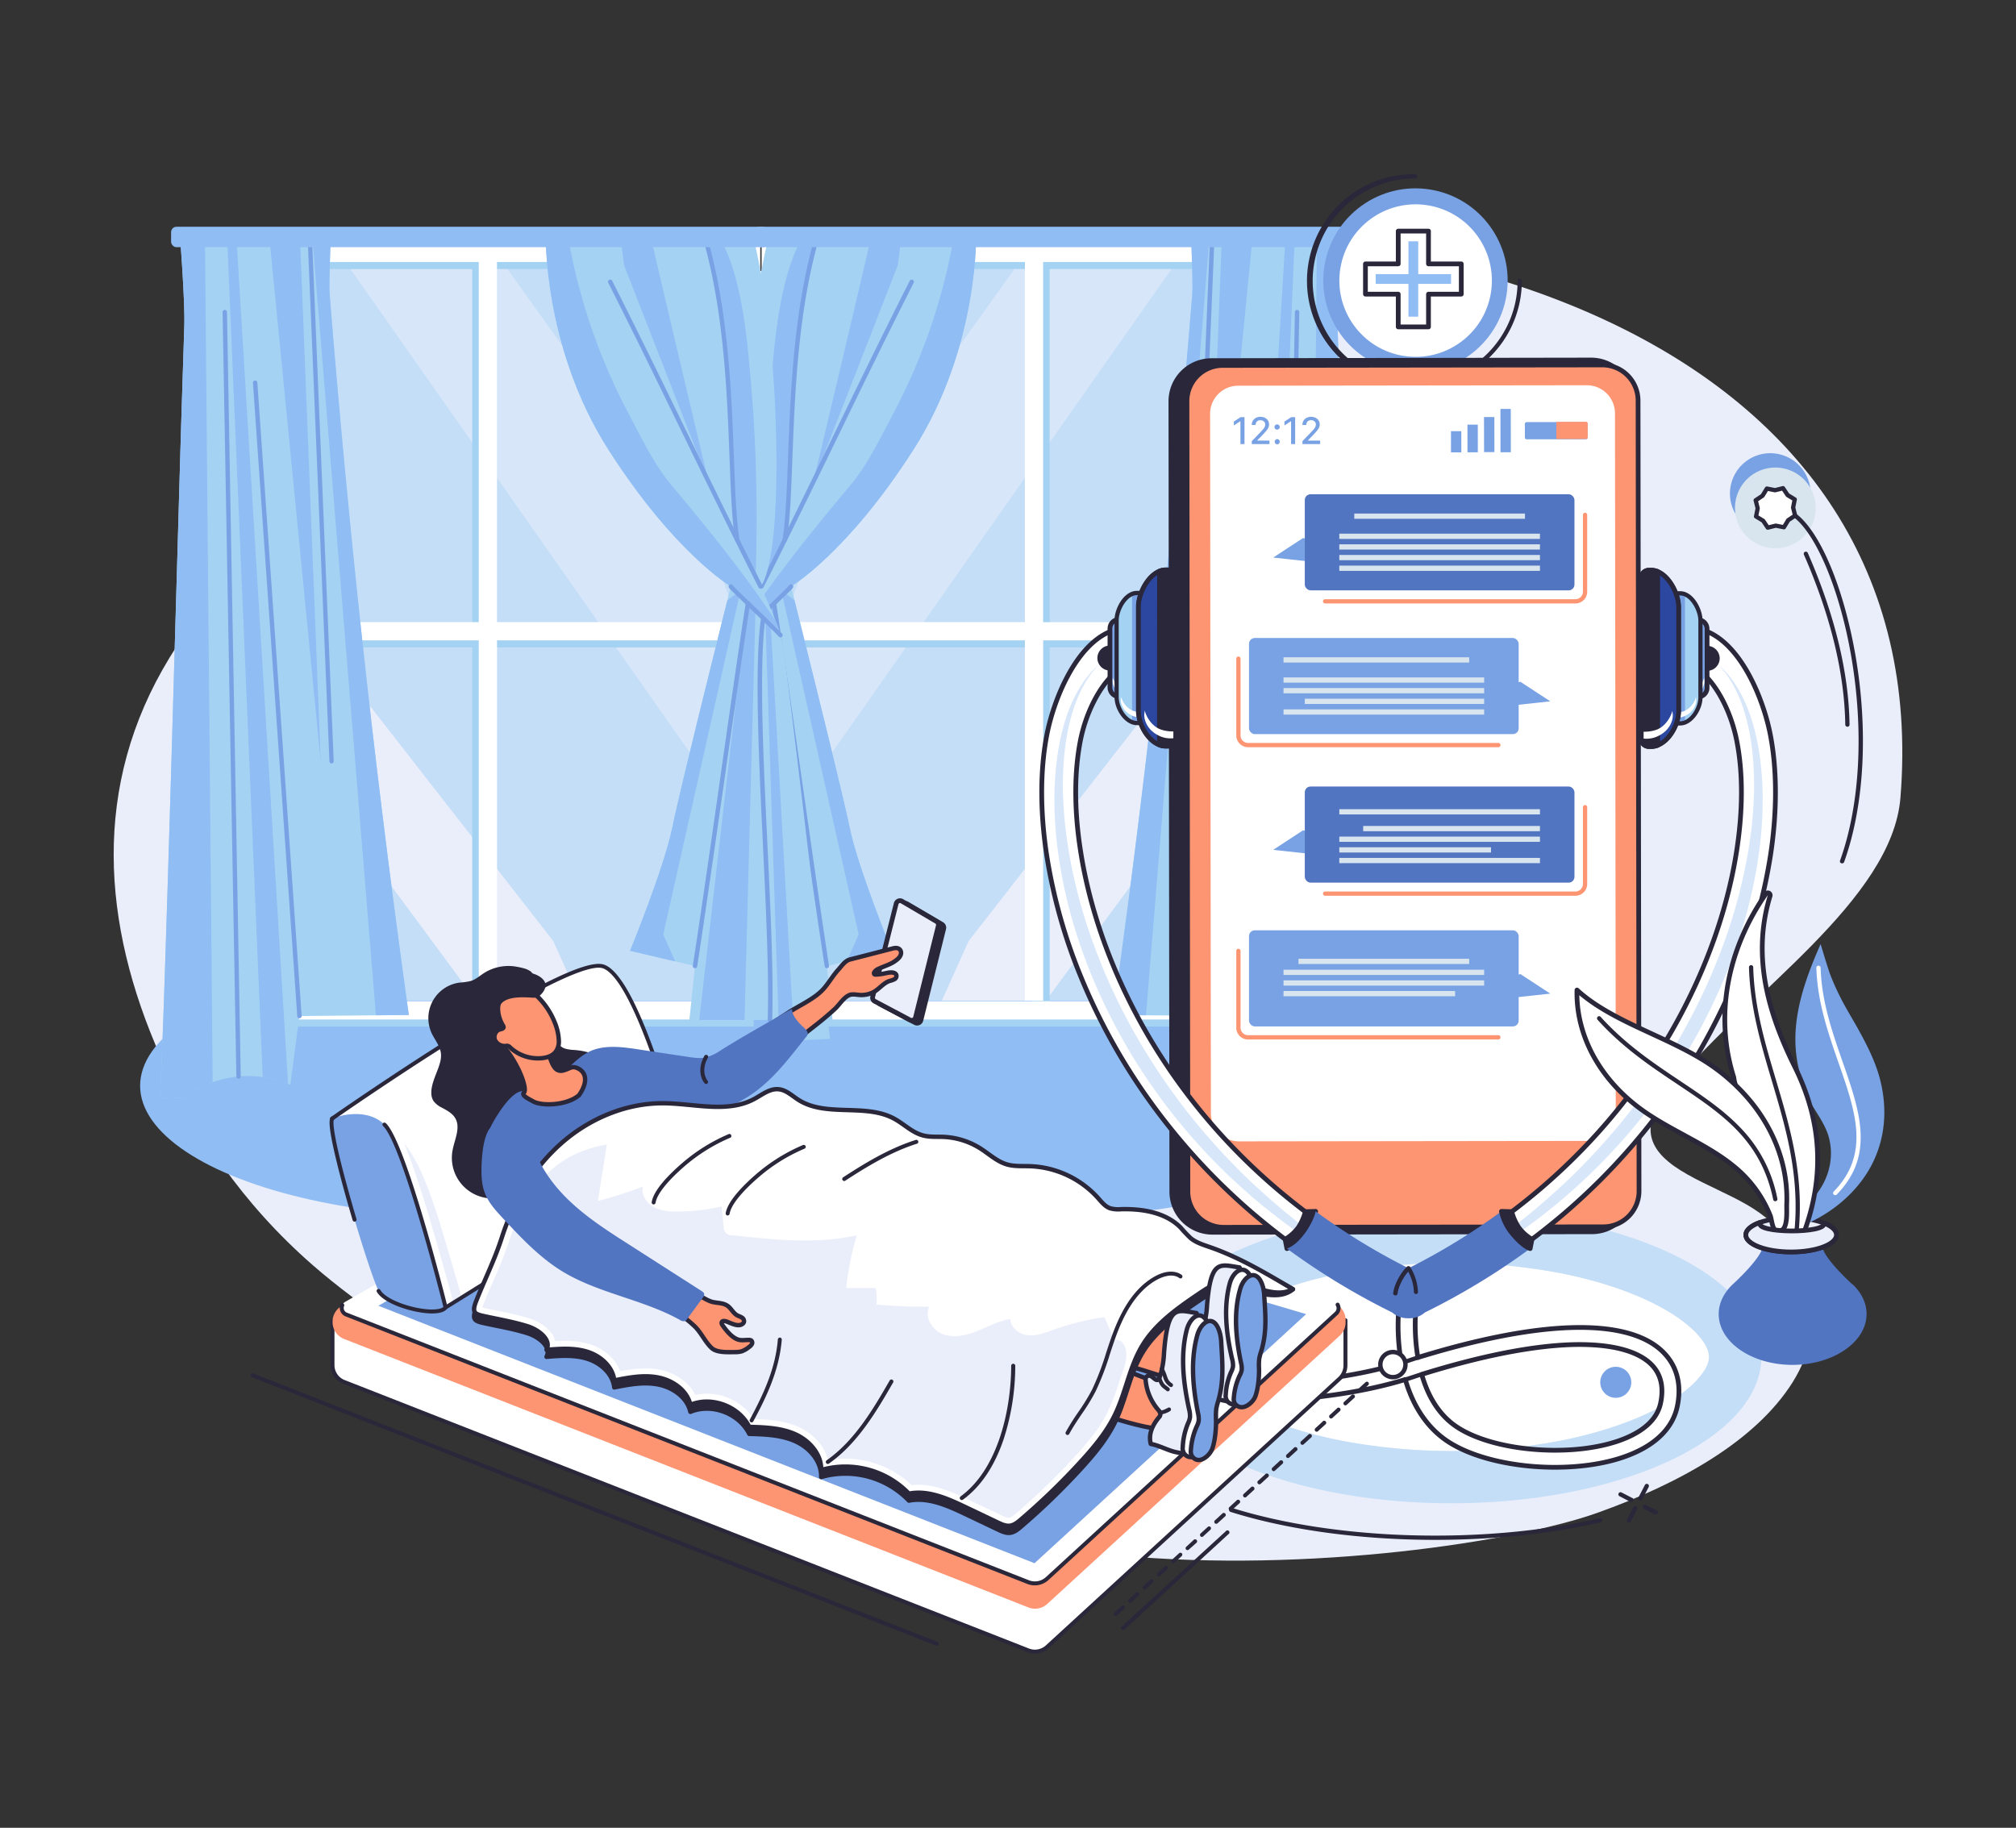 <svg xmlns="http://www.w3.org/2000/svg" viewBox="0 0 992.61 900" id="patient-using-online-medical-consultation"><rect x="0" y="0" width="992.61" height="900" fill="#333333" stroke="none"/><defs><clipPath id="a"><path fill="none" d="M383.98 128.96h250.27V492.7H383.98z"></path></clipPath><clipPath id="b"><path fill="#a4d2f3" d="M480.63 114.18s1.72 56.33-30.93 107.33-60.21 67.26-60.21 67.26 24.81 98.9 28.86 118.71 20.77 60.69 20.77 60.69l-32 7.5 2.81 26.56h-39.72l-3.08 10.5-26.44-1.18s21.17-185.07 23.57-195.75 10.63-27 10.63-27-9.05-7.36-7.76-72.59 12-102 12-102Z"></path></clipPath><clipPath id="c"><path fill="#a4d2f3" d="M586.49 114.18c-.13 3.73 1 24.33.51 31q-1.71 21.27-3.57 42.53-3.72 42.51-8 85-8.62 84.91-19.63 169.55-3.8 28.79-7.8 57.52l53.87.51q2.24 16.95 4.46 33.89a51.76 51.76 0 0 1 51.85 6.07l12.61.88c-1.6 0-10-312.83-10.95-341.31q-.63-19.73-1.27-39.45c-.39-12.15 2.17-44.76 2.17-44.76H590s-3.51-1.45-3.51-1.43Z"></path></clipPath><clipPath id="d"><path fill="none" d="M115.07 128.96h250.27V492.7H115.07z" transform="rotate(180 240.21 310.83)"></path></clipPath><clipPath id="e"><path fill="#a4d2f3" d="M268.69 114.18s-1.69 56.33 30.93 107.33 60.21 67.26 60.21 67.26S335 387.67 331 407.48s-20.78 60.69-20.78 60.69l32 7.5-2.8 26.56h39.73l3.07 10.5 26.44-1.18s-21.2-185.07-23.59-195.75-10.64-27-10.64-27 9.06-7.36 7.76-72.59-12-102-12-102Z"></path></clipPath><clipPath id="f"><path fill="#a4d2f3" d="M162.83 114.18c.13 3.73-1 24.33-.5 31q1.71 21.27 3.56 42.53 3.72 42.51 8 85 8.63 84.91 19.64 169.55 3.74 28.78 7.76 57.51l-53.88.51q-2.24 16.95-4.46 33.89a51.77 51.77 0 0 0-51.85 6.07l-12.61.88c1.6 0 10-312.83 11-341.31l1.26-39.45c.39-12.15-2.17-44.76-2.17-44.76h70.77s3.48-1.44 3.48-1.42Z"></path></clipPath></defs><g><path fill="#eaeefa" d="M935.72 392.71c17.82-221.24-227.67-314.36-519.81-267.66-60.48 9.67-117.28 29.7-167.9 55.1q-4.56 2.29-9 4.66C171.24 220.47 117 269 83.52 323.77 44.9 387 50.19 455.18 79 520.15c16.43 37.06 40.51 72.77 75.13 102.92 23.94 20.86 52.55 38.76 81 56.56 25.23 15.78 48.7 25.21 78.74 36 62.13 22.27 155.22 42.58 236.5 50.22 94.75 8.9 196.41-6.81 236-20.9 40.23-14.31 77.94-35.23 96.25-64.32s12.32-67.31-22.55-87.46c-18-10.4-44.32-17.9-47.16-34.21-1.62-9.29 5.55-18.07 12.17-26.18 35.81-43.89 106.57-89.49 110.64-140.07Z"></path><path fill="#fff" d="M811.48 640.43c-12-5.64-26.7-10.31-42.61-13.48A289.11 289.11 0 0 0 660 627c-15.91 3.17-30.64 7.84-42.61 13.48-10.75 5.08-19.23 10.89-24.54 16.81-3.6 4-5.42 7.66-5.42 10.84s1.82 6.83 5.42 10.85c5.31 5.92 13.79 11.73 24.54 16.8 12 5.65 26.7 10.31 42.61 13.49a289.11 289.11 0 0 0 108.86 0c15.91-3.18 30.64-7.84 42.61-13.49 10.74-5.07 19.23-10.88 24.54-16.8 3.59-4 5.42-7.66 5.42-10.85s-1.83-6.83-5.42-10.84c-5.3-5.97-13.79-11.78-24.53-16.86Z"></path><path fill="#c4def7" d="M714.44 596c-84.4 0-152.81 32.29-152.81 72.12S630 740.2 714.44 740.2s152.81-32.29 152.81-72.12S798.84 596 714.44 596Zm121.58 83c-5.31 5.92-13.8 11.73-24.54 16.8-12 5.65-26.7 10.31-42.61 13.49a289.11 289.11 0 0 1-108.86 0c-15.91-3.18-30.64-7.84-42.61-13.49-10.75-5.07-19.23-10.88-24.54-16.8-3.6-4-5.42-7.66-5.42-10.85s1.82-6.83 5.42-10.84c5.31-5.92 13.79-11.73 24.54-16.81 12-5.64 26.7-10.31 42.61-13.48a289.11 289.11 0 0 1 108.86 0c15.91 3.17 30.64 7.84 42.61 13.48 10.74 5.08 19.23 10.89 24.54 16.81 3.59 4 5.42 7.66 5.42 10.84s-1.83 6.76-5.44 10.78Z"></path><ellipse cx="512.28" cy="534.63" fill="#90bdf4" rx="168.05" ry="64.82"></ellipse><g clip-path="url(#a)"><path fill="#c4def7" d="M370.01 264.39 495.11 89.5l73.56 21.9-276.66 374.59 78-221.6z"></path><path fill="#d7e6f9" d="m396.74 276.08 125.1-174.89 73.56 21.9-276.66 374.59 78-221.6z"></path><path fill="#c4def7" d="M353.42 450.73 611.88 82.48l118.1 96.81-311.36 414.22-65.2-142.78z"></path><path fill="#c4def7" d="m380.39 522.12 258.47-368.24 118.1 96.8L445.6 664.9l-65.21-142.78z"></path><path fill="#a4d2f3" d="M293.08 211.01 418.19 36.12l101.19 31.77-276.66 374.58 50.36-231.46z"></path><path fill="#eaeefa" d="m476.92 463.37 240.41-308.39-56.69 140.46-276.66 374.59 92.94-206.66z"></path><path fill="#a4d2f3" d="m531.49 519.45 125.1-174.89 73.56 21.9-276.66 374.59 78-221.6z"></path></g><path fill="#a4d2f3" d="M637.47 123.48H378.22v382h268.12v-382Zm-.1 186.36H516.82V132.45h120.55ZM387.19 132.45h120.65v177.39H387.19Zm0 364.05V318.81h120.65V496.2h9V318.81h120.53V496.5Z"></path><path fill="#fff" d="M634.25 120H375v382h268.12V120Zm-.1 186.36H513.6V129h120.55ZM384 129h120.63v177.34H384Zm0 364V315.31h120.63V492.7h9V315.31h120.52V493Z"></path><path fill="#a4d2f3" d="M480.63 114.18s1.72 56.33-30.93 107.33-60.21 67.26-60.21 67.26 24.81 98.9 28.86 118.71 20.77 60.69 20.77 60.69l-32 7.5 2.81 26.56h-39.72l-3.08 10.5-26.44-1.18s21.17-185.07 23.57-195.75 10.63-27 10.63-27-9.05-7.36-7.76-72.59 12-102 12-102Z"></path><g clip-path="url(#b)"><path fill="#90bdf4" d="M472.76 92.74c9.34 11.09 12.56 26.09 13.47 40.55a157 157 0 0 1-73.05 142.82c-7.4 4.69-16.12 8.13-22.75 13.59-9.18 7.57-19.33 14.93-27.74 23.34 16.77-26.5 36.18-50.41 56.24-74.41 8.3-9.92 14.79-23.44 20.88-34.95a293.27 293.27 0 0 0 17.84-40.9 290.49 290.49 0 0 0 15.11-70.04Z"></path><path fill="#90bdf4" d="m377.27 283 9.09-17.05s2.12-47.71 3.13-59.56 8.31-78.75 9.57-80.52 8.07-18.92 8.07-18.92-18.4-1-25.46 60.44a794.12 794.12 0 0 0-4.4 115.61ZM430.12 110.94c0 1.8-29.63 126.24-29.63 126.24l41.56-106.55 3.17-25ZM384.69 290.76l38.08 169.35-9.31 20.98 52.9-2.46-63.31-174.26-18.36-13.61zM416.76 528.76l-11.35-23.41-24.36-211.84-3.78 3.61 5.86 219.16 33.63 12.48zM357.62 523.84l12.41-219.47 2.58-3.62-7.56 229.96-7.43-6.87z"></path></g><path fill="#79a2e4" d="M374.89 289.86a1.06 1.06 0 0 1-.49-.11 1.09 1.09 0 0 1-.48-1.47c12.09-23.84 24.76-49.85 37-75s24.93-51.18 37-75a1.09 1.09 0 1 1 1.95 1c-12.1 23.84-24.77 49.85-37 75s-24.93 51.18-37 75a1.07 1.07 0 0 1-.98.58Z"></path><path fill="#79a2e4" d="M386.36 267h-.17a1.1 1.1 0 0 1-.91-1.25c1.57-10.11 2.1-24.09 2.71-40.29 1.26-33.14 2.82-74.39 14-111.58a1.09 1.09 0 0 1 2.09.63c-11.11 36.92-12.66 78-13.92 111-.61 16.27-1.14 30.31-2.73 40.55a1.09 1.09 0 0 1-1.07.94ZM365.05 313.82a1.07 1.07 0 0 1-.72-.28 1.09 1.09 0 0 1-.09-1.54c1.51-1.69 6.74-6.72 12.28-12 5.26-5.06 10.71-10.29 12.16-11.91a1.09 1.09 0 1 1 1.63 1.45c-1.51 1.69-6.74 6.72-12.28 12-5.26 5-10.71 10.29-12.16 11.91a1.08 1.08 0 0 1-.82.37Z"></path><path fill="#79a2e4" d="M407.13 476.76a1.09 1.09 0 0 1-1.08-.92c-3.28-21.11-8.24-55.78-13.05-89.31s-9.76-68.16-13-89.24a1.09 1.09 0 0 1 .91-1.25 1.11 1.11 0 0 1 1.25.91c3.27 21.1 8.24 55.76 13 89.27s9.76 68.19 13 89.28a1.1 1.1 0 0 1-.91 1.25ZM370.21 503.32a1.09 1.09 0 0 1-1.09-1.06c-.71-22.46.78-53.57 2.35-86.51 2.06-43.2 4.19-87.88 1-111.24a1.1 1.1 0 0 1 .93-1.23 1.09 1.09 0 0 1 1.23.94c3.26 23.55 1.13 68.33-.94 111.64-1.57 32.89-3 64-2.35 86.33a1.1 1.1 0 0 1-1.06 1.13Z"></path><path fill="#a4d2f3" d="M586.49 114.18c-.13 3.73 1 24.33.51 31q-1.71 21.27-3.57 42.53-3.72 42.51-8 85-8.62 84.91-19.63 169.55-3.8 28.79-7.8 57.52l53.87.51q2.24 16.95 4.46 33.89a51.76 51.76 0 0 1 51.85 6.07l12.61.88c-1.6 0-10-312.83-10.95-341.31q-.63-19.73-1.27-39.45c-.39-12.15 2.17-44.76 2.17-44.76H590s-3.51-1.45-3.51-1.43Z"></path><g clip-path="url(#c)"><path fill="#90bdf4" d="m606 558.17 27.31-447.23 4.46-.68-19.73 465.88L606 558.17zM644.36 561.64l4.1-450.39 17.8-2.71 7.46 464.36-29.36-11.26zM532.75 508.21l47-406.63 16.97.72-34.19 418.45-29.78-12.54zM601.88 110.52l15.71-2.64-26.16 266.94 10.45-264.3z"></path></g><path fill="#79a2e4" d="M601.88 501.38h-.07a1.09 1.09 0 0 1-1-1.17l21.83-311.86a1.09 1.09 0 1 1 2.17.16L603 500.37a1.09 1.09 0 0 1-1.12 1.01ZM586.07 375.91a1.11 1.11 0 0 1-1-1.14l10.65-256.09a1.11 1.11 0 0 1 1.14-1 1.1 1.1 0 0 1 1.05 1.14l-10.75 256.04a1.08 1.08 0 0 1-1.09 1.05ZM631.85 531.17a1.09 1.09 0 0 1-1.07-1.11l6.78-376.4a1.1 1.1 0 0 1 1.1-1.07 1.09 1.09 0 0 1 1.07 1.11l-6.79 376.4a1.09 1.09 0 0 1-1.09 1.07Z"></path><rect width="293.9" height="10.06" x="371.18" y="111.65" fill="#90bdf4" rx="2.65"></rect><ellipse cx="237.04" cy="534.63" fill="#90bdf4" rx="168.05" ry="64.82"></ellipse><g clip-path="url(#d)"><path fill="#c4def7" d="M379.31 264.39 254.21 89.5l-73.56 21.9 276.66 374.59-78-221.6z"></path><path fill="#d7e6f9" d="M352.59 276.08 227.48 101.19l-73.56 21.9 276.66 374.59-77.99-221.6z"></path><path fill="#c4def7" d="M395.91 450.73 137.44 82.48l-118.1 96.81L330.7 593.51l65.21-142.78z"></path><path fill="#c4def7" d="M368.93 522.12 110.46 153.88l-118.09 96.8L303.73 664.9l65.2-142.78z"></path><path fill="#a4d2f3" d="M456.24 211.01 331.14 36.12 229.95 67.89l276.66 374.58-50.37-231.46z"></path><path fill="#eaeefa" d="M272.41 463.37 31.99 154.98l56.69 140.46 276.66 374.59-92.93-206.66z"></path><path fill="#a4d2f3" d="M217.83 519.45 92.73 344.56l-73.56 21.9 276.66 374.59-78-221.6z"></path></g><path fill="#a4d2f3" d="M103 123.48v382h268.1v-382H103Zm9 9h120.51v177.36H112Zm250.13 177.36H241.48V132.45h120.65ZM112 496.5V318.81h120.51V496.2h9V318.81h120.62V496.5Z"></path><path fill="#fff" d="M106.2 120v382h268.12V120H106.2Zm9 9h120.52v177.34H115.17Zm250.14 177.34H244.69V129h120.65ZM115.17 493V315.31h120.55V492.7h9V315.31h120.62V493Z"></path><path fill="#a4d2f3" d="M268.69 114.18s-1.69 56.33 30.93 107.33 60.21 67.26 60.21 67.26S335 387.67 331 407.48s-20.78 60.69-20.78 60.69l32 7.5-2.8 26.56h39.73l3.07 10.5 26.44-1.18s-21.2-185.07-23.59-195.75-10.64-27-10.64-27 9.06-7.36 7.76-72.59-12-102-12-102Z"></path><g clip-path="url(#e)"><path fill="#90bdf4" d="M276.56 92.74c-9.33 11.09-12.56 26.09-13.47 40.55a157 157 0 0 0 73.05 142.82c7.4 4.69 16.12 8.13 22.75 13.59 9.18 7.57 19.33 14.93 27.74 23.34-16.76-26.5-36.17-50.41-56.24-74.41-8.29-9.92-14.79-23.44-20.88-34.95a295.66 295.66 0 0 1-17.84-40.9 291 291 0 0 1-15.11-70.04Z"></path><path fill="#90bdf4" d="M372.05 283 363 265.9s-2.11-47.71-3.13-59.56-8.3-78.75-9.57-80.52-8.07-18.92-8.07-18.92 18.4-1 25.47 60.44A794.9 794.9 0 0 1 372.05 283ZM319.21 110.94c0 1.8 29.62 126.24 29.62 126.24l-41.55-106.55-3.17-25ZM364.63 290.76l-38.08 169.35 9.31 20.98-52.9-2.46 63.32-174.26 18.35-13.61zM332.56 528.76l11.35-23.41 24.37-211.84 3.77 3.61-5.85 219.16-33.64 12.48zM391.7 523.84l-12.41-219.47-2.57-3.62 7.55 229.96 7.43-6.87z"></path></g><path fill="#79a2e4" d="M374.43 289.86a1.08 1.08 0 0 0 1-1.58c-12.1-23.84-24.77-49.85-37-75s-24.93-51.18-37-75a1.09 1.09 0 1 0-1.94 1c12.09 23.84 24.76 49.85 37 75s24.94 51.18 37 75a1.08 1.08 0 0 0 .94.58Z"></path><path fill="#79a2e4" d="M363 267h.17a1.08 1.08 0 0 0 .91-1.25c-1.57-10.11-2.1-24.09-2.71-40.29-1.25-33.14-2.82-74.39-14-111.58a1.09 1.09 0 1 0-2.09.63c11.11 36.92 12.67 78 13.92 111 .61 16.27 1.15 30.31 2.74 40.55a1.08 1.08 0 0 0 1.06.94ZM384.27 313.82a1 1 0 0 0 .72-.28 1.07 1.07 0 0 0 .09-1.54c-1.5-1.69-6.74-6.72-12.28-12-5.26-5.06-10.7-10.29-12.15-11.91a1.1 1.1 0 0 0-1.55-.09 1.09 1.09 0 0 0-.09 1.54c1.51 1.69 6.74 6.72 12.28 12 5.27 5 10.71 10.29 12.16 11.91a1.08 1.08 0 0 0 .82.37Z"></path><path fill="#79a2e4" d="M342.19 476.76a1.09 1.09 0 0 0 1.08-.92c3.28-21.11 8.25-55.78 13.05-89.31s9.76-68.16 13-89.24a1.09 1.09 0 1 0-2.15-.34c-3.28 21.1-8.24 55.76-13 89.27s-9.77 68.19-13.05 89.28a1.1 1.1 0 0 0 .92 1.25ZM379.12 503.32a1.1 1.1 0 0 0 1.09-1.06c.7-22.46-.78-53.57-2.36-86.51-2.06-43.2-4.19-87.88-1-111.24a1.09 1.09 0 1 0-2.16-.29c-3.26 23.55-1.12 68.33.94 111.64 1.57 32.89 3.06 64 2.36 86.33a1.09 1.09 0 0 0 1.05 1.13Z"></path><path fill="#a4d2f3" d="M162.83 114.18c.13 3.73-1 24.33-.5 31q1.71 21.27 3.56 42.53 3.72 42.51 8 85 8.63 84.91 19.64 169.55 3.74 28.78 7.76 57.51l-53.88.51q-2.24 16.95-4.46 33.89a51.77 51.77 0 0 0-51.85 6.07l-12.61.88c1.6 0 10-312.83 11-341.31l1.26-39.45c.39-12.15-2.17-44.76-2.17-44.76h70.77s3.48-1.44 3.48-1.42Z"></path><g clip-path="url(#f)"><path fill="#90bdf4" d="m143.32 558.17-27.3-447.23-4.47-.68 19.73 465.88 12.04-17.97zM104.97 561.64l-4.11-450.39-17.79-2.71-7.46 464.36 29.36-11.26zM216.57 508.21l-47-406.63-16.97.72 34.19 418.45 29.78-12.54zM147.44 110.52l-15.71-2.64 26.17 266.94-10.46-264.3z"></path></g><path fill="#79a2e4" d="M147.44 501.38h.08a1.09 1.09 0 0 0 1-1.17l-21.81-311.86a1.1 1.1 0 0 0-1.17-1 1.09 1.09 0 0 0-1 1.17l21.82 311.86a1.09 1.09 0 0 0 1.08 1ZM163.25 375.91h.05a1.09 1.09 0 0 0 1-1.14l-10.61-256.09a1.11 1.11 0 0 0-1.14-1 1.08 1.08 0 0 0-1 1.14L162.2 374.9a1.09 1.09 0 0 0 1.05 1.01ZM117.47 531.17a1.09 1.09 0 0 0 1.07-1.11l-6.78-376.4a1.1 1.1 0 0 0-1.09-1.07 1.09 1.09 0 0 0-1.07 1.11l6.78 376.4a1.1 1.1 0 0 0 1.09 1.07Z"></path><rect width="293.9" height="10.06" x="84.24" y="111.65" fill="#90bdf4" rx="2.65" transform="rotate(180 231.19 116.685)"></rect><path fill="#292739" d="M815 745.66a1 1 0 0 1-.48-.12l-5.19-2.67a1 1 0 1 1 1-1.86l5.19 2.67a1 1 0 0 1-.48 2ZM803.06 739.53a1 1 0 0 1-.48-.11l-5.19-2.68a1 1 0 0 1 1-1.86l5.19 2.68a1 1 0 0 1-.48 2ZM802 749.81a1 1 0 0 1-.47-.12 1 1 0 0 1-.45-1.41l3.15-6.13a1.05 1.05 0 0 1 1.41-.46 1 1 0 0 1 .45 1.41l-3.16 6.14a1 1 0 0 1-.93.57ZM807.66 738.85a1 1 0 0 1-.48-.12 1 1 0 0 1-.45-1.41l3.16-6.13a1 1 0 0 1 1.86 1l-3.16 6.13a1.06 1.06 0 0 1-.93.53ZM706.68 758.22c-35.94 0-71.74-4.65-100.79-13.76a1 1 0 1 1 .62-2c51.46 16.14 124.26 18.18 181.16 5.09a1 1 0 1 1 .47 2c-25.14 5.82-53.34 8.67-81.46 8.67Z"></path><circle cx="696.98" cy="138.15" r="45.39" fill="#79a2e4" transform="rotate(-80.86 696.945 138.172)"></circle><path fill="#292739" d="M696.78 190.85a52.54 52.54 0 1 1 0-105.07 1 1 0 0 1 0 2.09 50.45 50.45 0 1 0 50.44 50.44 1 1 0 0 1 2.09 0 52.59 52.59 0 0 1-52.53 52.54Z"></path><circle cx="696.98" cy="138.15" r="37.55" fill="#fff" transform="rotate(-80.9 697 138.142)"></circle><path fill="#fff" stroke="#292739" stroke-linecap="round" stroke-linejoin="round" stroke-width="2.33" d="M672.3 129.93h16.14v-16.14h14.9v16.14h16.14v14.9h-16.14v16.14h-14.9v-16.14H672.3v-14.9z"></path><path fill="#90bdf4" d="M693.48 155.93v-16.14h-16.14v-4.82h16.14v-16.14h4.82v16.14h16.14v4.82H698.3v16.14h-4.82z"></path><path fill="#292739" stroke="#292739" stroke-linecap="round" stroke-linejoin="round" stroke-width="7.19" d="m597 604.33 186.89-.24a17.62 17.62 0 0 0 17.58-17.63L801 197.28a17.6 17.6 0 0 0-17.6-17.58l-186.89.3a17.59 17.59 0 0 0-17.58 17.62l.46 389.18A17.6 17.6 0 0 0 597 604.33Z"></path><path fill="#fd9572" stroke="#292739" stroke-linecap="round" stroke-linejoin="round" stroke-width="2.33" d="m602.51 604.32 186.9-.24A17.6 17.6 0 0 0 807 586.45l-.47-389.18a17.59 17.59 0 0 0-17.63-17.57l-186.9.24a17.59 17.59 0 0 0-17.58 17.62l.46 389.18a17.6 17.6 0 0 0 17.63 17.58Z"></path><path fill="#fff" d="m795.55 547.93-.39-344.42a13.83 13.83 0 0 0-13.85-13.81l-171.69.22a13.83 13.83 0 0 0-13.81 13.85l.39 344.41A13.84 13.84 0 0 0 610.05 562l171.68-.22a13.84 13.84 0 0 0 13.82-13.85Z"></path><path fill="#79a2e4" d="M714.43 212.25h5.09v10.43h-5.09z" transform="rotate(-.07 769.26 229.653)"></path><path fill="#79a2e4" d="M722.55 209.04h5.09v13.63h-5.09z" transform="rotate(-.07 761.075 229.648)"></path><path fill="#79a2e4" d="M730.67 205.4h5.09v17.26h-5.09z" transform="rotate(-.08 694.571 201.02)"></path><path fill="#79a2e4" d="M738.79 201.33h5.09v21.32h-5.09z" transform="rotate(-.07 769.265 221.468)"></path><rect width="30.89" height="8.47" x="750.82" y="207.77" fill="#79a2e4" rx=".83" transform="rotate(-.07 818.371 229.683)"></rect><path fill="#fd9572" d="M766.27 207.76h14.61a.83.83 0 0 1 .83.83v6.81a.83.83 0 0 1-.83.83h-14.61v-8.47Z" transform="rotate(-.08 730.381 201.045)"></path><path fill="#79a2e4" d="M612.75 205.41v13.25h-2v-11.24h-.07l-3.17 2.07v-1.92l3.3-2.16ZM616.33 218.66v-1.45l4.49-4.64c.48-.51.87-.95 1.19-1.33a5.34 5.34 0 0 0 .7-1.09 2.74 2.74 0 0 0 .23-1.1 2 2 0 0 0-.31-1.14 2.14 2.14 0 0 0-.85-.75 2.79 2.79 0 0 0-1.21-.26 2.58 2.58 0 0 0-1.24.29 2 2 0 0 0-.81.82 2.51 2.51 0 0 0-.29 1.25h-1.91a4 4 0 0 1 .56-2.12 3.86 3.86 0 0 1 1.53-1.41 4.75 4.75 0 0 1 2.2-.5 4.7 4.7 0 0 1 2.2.5 3.76 3.76 0 0 1 1.5 1.34 3.6 3.6 0 0 1 .53 1.92 4 4 0 0 1-.27 1.44 6.32 6.32 0 0 1-1 1.57 24.57 24.57 0 0 1-1.89 2.1l-2.63 2.75v.1h6v1.71ZM628.81 211.55a1.28 1.28 0 0 1-.91-2.2 1.24 1.24 0 0 1 .91-.38 1.25 1.25 0 0 1 .91.38 1.2 1.2 0 0 1 .38.91 1.31 1.31 0 0 1-.17.65 1.41 1.41 0 0 1-.47.47 1.31 1.31 0 0 1-.65.17Zm0 7.24a1.3 1.3 0 0 1 0-2.59 1.25 1.25 0 0 1 .91.38 1.23 1.23 0 0 1 .38.91 1.29 1.29 0 0 1-.17.65 1.41 1.41 0 0 1-.47.47 1.22 1.22 0 0 1-.65.18ZM637.69 205.41v13.25h-2v-11.24h-.08l-3.17 2.07v-1.92l3.3-2.16ZM641.28 218.66v-1.45l4.48-4.64c.48-.51.87-.95 1.19-1.33a5.34 5.34 0 0 0 .7-1.09 2.74 2.74 0 0 0 .23-1.1 2 2 0 0 0-.31-1.14 2.14 2.14 0 0 0-.85-.75 2.76 2.76 0 0 0-1.21-.26 2.61 2.61 0 0 0-1.24.29 2.06 2.06 0 0 0-.81.82 2.62 2.62 0 0 0-.29 1.25h-1.91a4 4 0 0 1 .56-2.12 3.86 3.86 0 0 1 1.53-1.41 5.11 5.11 0 0 1 4.41 0 3.8 3.8 0 0 1 1.49 1.34 3.51 3.51 0 0 1 .53 1.92 4 4 0 0 1-.27 1.44 6 6 0 0 1-1 1.57 26 26 0 0 1-1.88 2.1l-2.63 2.75v.1h6v1.71Z"></path><path fill="#fff" stroke="#292739" stroke-linecap="round" stroke-linejoin="round" stroke-width="2.33" d="M765.66 722.49c-19.69 0-39.83-4.35-52.51-12.53-10-6.47-17.25-17-21.23-30.7-22 6.74-49.54 10.48-81.88 11.11-26.69.53-56.72-1-89.27-4.66a977.2 977.2 0 0 1-99.92-16.36 4.2 4.2 0 1 1 1.88-8.18 973.28 973.28 0 0 0 99.06 16.2c71.21 7.91 129.33 5.73 168.21-6.31-.16-.83-.3-1.66-.43-2.51a104.66 104.66 0 0 1-.69-26.12 4.2 4.2 0 1 1 8.33 1h0a98.76 98.76 0 0 0 .9 25c59.53-18.36 101.92-19.69 119.73-3.64 7.59 6.84 10.34 16.43 8 27.73-2.12 10.07-9.84 18.15-22.35 23.37-10.61 4.48-24.11 6.6-37.83 6.6ZM700 676.73c2.84 10 8.12 20 17.74 26.17 19.23 12.4 59.34 15 82.53 5.3 10-4.16 15.82-10 17.36-17.34 1.76-8.33-.05-15-5.36-19.76-7.13-6.43-20.43-9.53-38.48-9-19.79.66-44.63 5.57-73.79 14.63Z"></path><path fill="#fff" stroke="#292739" stroke-linecap="round" stroke-linejoin="round" stroke-width="2.33" d="M694 646a8.4 8.4 0 0 1-3.63-.83 336.73 336.73 0 0 1-72.93-47.21 313.6 313.6 0 0 1-52.34-57.2 299.92 299.92 0 0 1-33.46-61.12 263.34 263.34 0 0 1-16.38-59.15c-3.19-21.29-3.13-41.57.17-58.65 3.43-17.72 14.42-44.6 31.91-51.14 4.35-1.63.9 6.4 4 9.81s.26 8.37-3.15 11.51c-6.91 6.38-13.57 18.84-16.31 33-2.94 15.23-3 33.55 0 53 10.33 69 59.3 160.92 165.76 212A8.4 8.4 0 0 1 694 646Z"></path><path fill="#d7e6f9" d="M541 327.41a44.85 44.85 0 0 0-7.12 9.57 65.77 65.77 0 0 0-4.88 10.85c-.67 1.86-1.19 3.78-1.75 5.67l-.73 2.88c-.25 1-.42 1.93-.64 2.9l-.31 1.45-.25 1.46c-.16 1-.35 1.95-.49 2.93-.26 2-.55 3.92-.72 5.89a152.75 152.75 0 0 0-.57 23.72l.07 1.48.11 1.49.2 3c.16 2 .35 3.94.55 5.91.45 3.94 1 7.86 1.62 11.77a258 258 0 0 0 12.1 45.88c2.7 7.44 5.69 14.79 9 22s6.88 14.27 10.75 21.19 8 13.68 12.39 20.27 9 13 13.89 19.29a320.37 320.37 0 0 0 32 35.17l2.17 2 1.09 1 1.1 1 4.43 4 4.53 3.89c1.5 1.31 3 2.56 4.58 3.82 3.05 2.57 6.21 5 9.35 7.43l4.8 3.56c.8.59 1.6 1.2 2.41 1.77l2.45 1.72A388.35 388.35 0 0 0 694 637.56a302.66 302.66 0 0 1-42.64-22.45l-2.56-1.61c-.85-.54-1.67-1.12-2.51-1.67l-5-3.38c-3.28-2.34-6.6-4.64-9.8-7.09s-6.38-5-9.55-7.46l-4.68-3.9-1.16-1-1.1-1-2.26-2-2.27-2c-.75-.68-1.48-1.38-2.22-2.07l-2.25-2.06c-.73-.69-1.48-1.37-2.2-2.09l-4.32-4.26c-1.42-1.43-2.81-2.9-4.22-4.36-5.58-5.85-10.91-11.95-16-18.24s-9.87-12.86-14.42-19.56-8.8-13.61-12.74-20.7-7.58-14.33-10.91-21.72-6.33-14.93-9-22.6-5-15.45-6.84-23.33a228 228 0 0 1-4.47-23.9 189.35 189.35 0 0 1-1.72-24.26 153.87 153.87 0 0 1 1.69-24.26c.29-2 .71-4 1.09-6 .21-1 .45-2 .67-3l.35-1.48.4-1.47c.28-1 .51-2 .82-2.93l.92-2.9c.67-1.92 1.35-3.83 2.17-5.69a66.23 66.23 0 0 1 5.73-10.67 43.61 43.61 0 0 1 8-9.04Z"></path><path fill="#292739" stroke="#292739" stroke-linecap="round" stroke-linejoin="round" stroke-width="2.33" d="m642.71 596.62 5.07-.15a26.12 26.12 0 0 1-6 11.67c-5.08 5.91-8.16 6.65-8.16 6.65l-.87-4.57a21.8 21.8 0 0 0 6.55-5.89 26.07 26.07 0 0 0 3.41-7.71Z"></path><path fill="#fff" stroke="#292739" stroke-linecap="round" stroke-linejoin="round" stroke-width="2.33" d="M693.06 646a8.4 8.4 0 0 0 3.63-.83 337 337 0 0 0 72.93-47.21A313.6 313.6 0 0 0 822 540.72a300.41 300.41 0 0 0 33.46-61.12 263.34 263.34 0 0 0 16.38-59.15c3.18-21.29 3.12-41.57-.18-58.65-3.42-17.72-14.42-44.6-31.9-51.14-4.35-1.63-.91 6.4-4.05 9.81s-.27 8.37 3.14 11.51c6.92 6.38 13.57 18.84 16.31 33 3 15.23 3 33.55.06 53-10.33 69-59.31 160.92-165.76 212a8.4 8.4 0 0 0 3.64 16Z"></path><path fill="#d7e6f9" d="M846.06 327.41a43.32 43.32 0 0 1 8 9 65.46 65.46 0 0 1 5.71 10.71c.82 1.86 1.5 3.77 2.18 5.69l.91 2.9c.32 1 .55 1.95.83 2.93l.39 1.47.35 1.48c.22 1 .47 2 .68 3 .38 2 .79 4 1.08 6a152.69 152.69 0 0 1 1.69 24.26 189.34 189.34 0 0 1-1.71 24.26 230.65 230.65 0 0 1-4.48 23.9c-1.89 7.88-4.2 15.66-6.84 23.33s-5.66 15.2-9 22.6-7 14.63-10.91 21.72-8.22 14-12.75 20.7-9.35 13.24-14.41 19.56-10.44 12.39-16 18.24c-1.41 1.46-2.8 2.93-4.22 4.36l-4.32 4.26c-.71.72-1.46 1.4-2.2 2.09l-2.21 2.07c-.75.69-1.48 1.39-2.23 2.07l-2.26 2-2.27 2-1.13 1-1.17 1-4.64 3.89c-3.16 2.51-6.28 5.08-9.54 7.46s-6.52 4.75-9.81 7.09l-5 3.38c-.84.55-1.67 1.13-2.52 1.67l-2.55 1.61a302.77 302.77 0 0 1-42.65 22.45 387.46 387.46 0 0 0 40.81-25.19l2.44-1.72c.82-.57 1.61-1.18 2.41-1.77l4.8-3.56c3.14-2.45 6.31-4.86 9.36-7.43 1.54-1.26 3.08-2.51 4.58-3.82l4.52-3.89 4.43-4 1.11-1 1.08-1 2.17-2a320.37 320.37 0 0 0 32-35.17q7.31-9.39 13.9-19.29c4.39-6.59 8.56-13.34 12.39-20.27s7.45-14 10.74-21.19 6.3-14.54 9-22a258.81 258.81 0 0 0 12.1-45.88c.64-3.91 1.17-7.83 1.62-11.77.19-2 .38-3.94.54-5.91l.21-3 .11-1.49.06-1.48a154 154 0 0 0-.56-23.72c-.17-2-.46-3.93-.73-5.89-.14-1-.32-1.95-.49-2.93l-.25-1.46-.31-1.45c-.21-1-.38-1.94-.63-2.9l-.73-2.88c-.56-1.89-1.08-3.81-1.76-5.67a64.9 64.9 0 0 0-4.79-10.83 44.9 44.9 0 0 0-7.13-9.59Z"></path><path fill="#5275c2" d="M701.58 646.25a343.2 343.2 0 0 0 51.81-31.46c-6.65-2.36-13-12.79-14.13-18.32a318.72 318.72 0 0 1-45.74 28 317.62 317.62 0 0 1-45.74-28c-1.11 5.53-7.49 16-14.14 18.32a343.8 343.8 0 0 0 51.82 31.46 11.55 11.55 0 0 0 7.6 2.86h.94a11.6 11.6 0 0 0 7.58-2.86Z"></path><path fill="#292739" stroke="#292739" stroke-linecap="round" stroke-linejoin="round" stroke-width="2.33" d="M744.33 596.62l-5.07-.15a26 26 0 006 11.67c5.08 5.91 8.15 6.65 8.15 6.65l.88-4.57a21.8 21.8 0 01-6.55-5.89 26.07 26.07 0 01-3.41-7.71zM546.48 329h0a1.36 1.36 0 001.36-1.36v-7.25a1.36 1.36 0 00-1.36-1.36h0a5 5 0 00-5 5h0a5 5 0 005 4.97z"></path><path fill="#79a2e4" stroke="#292739" stroke-linecap="round" stroke-linejoin="round" stroke-width="2.33" d="M551 305h0v38h0a4.5 4.5 0 0 1-4.5-4.5v-29a4.5 4.5 0 0 1 4.5-4.5Z"></path><path fill="#fff" d="M548 336.59c0 .13.06.26.09.39a8.54 8.54 0 0 0 1.48 3c.22.28.46.55.71.81v-2.83a11.49 11.49 0 0 1-2.27-4.27 15.66 15.66 0 0 0-.16 1.61 7.42 7.42 0 0 0 .15 1.29Z"></path><path fill="#a4d2f3" d="M560.64 292h-.89c-5.51 0-10 7.9-10 13.41v37.78c0 5.51 4.46 12.84 10 12.84h.89a2.72 2.72 0 0 0 2.72-2.72v-58.6a2.72 2.72 0 0 0-2.72-2.71Z"></path><path fill="#79a2e4" d="M557.4 355.59a6.7 6.7 0 0 0 2.3.43h.88a2.72 2.72 0 0 0 2.72-2.72v-58.59a2.72 2.72 0 0 0-2.72-2.72h-.88a6.09 6.09 0 0 0-2.3.46Z"></path><path fill="#fff" d="M552 346a2.74 2.74 0 0 0 .09.39 8.46 8.46 0 0 0 1.48 3 9 9 0 0 0 2.9 2.47 9.53 9.53 0 0 0 5.91 1.33h.09v-2.48a16.31 16.31 0 0 1-2-.11 11.46 11.46 0 0 1-3-.77 10.42 10.42 0 0 1-5.45-6.7 15.39 15.39 0 0 0-.16 1.6A7.31 7.31 0 0 0 552 346Z"></path><path fill="#292739" d="M560.64 357.06h-.89c-5.93 0-11-7.63-11-13.88V305.4c0-5.82 4.63-14.46 11-14.46h.89a3.77 3.77 0 0 1 3.77 3.77v58.59a3.77 3.77 0 0 1-3.77 3.76Zm-.89-64c-4.93 0-8.93 7.48-8.93 12.36v37.78c0 5.2 4.21 11.79 8.93 11.79h.89a1.67 1.67 0 0 0 1.67-1.67v-58.61a1.67 1.67 0 0 0-1.67-1.67Z"></path><path fill="#2b47a0" stroke="#292739" stroke-linecap="round" stroke-linejoin="round" stroke-width="2.33" d="M575.24 280.62H574c-7.46 0-13.51 10.71-13.51 18.18V350c0 7.47 6.05 17.4 13.51 17.4h1.2a3.69 3.69 0 0 0 3.69-3.68v-79.41a3.69 3.69 0 0 0-3.65-3.69Z"></path><path fill="#292739" stroke="#292739" stroke-linecap="round" stroke-linejoin="round" stroke-width="2.33" d="M570.86 366.8a8.83 8.83 0 0 0 3.1.58h1.2a3.69 3.69 0 0 0 3.69-3.68v-79.39a3.69 3.69 0 0 0-3.69-3.69H574a8.24 8.24 0 0 0-3.1.62Z"></path><path fill="#fff" d="M563.58 353.82c0 .18.08.36.13.54a11.47 11.47 0 0 0 2 4 12.21 12.21 0 0 0 3.92 3.35 12.94 12.94 0 0 0 8 1.8h.12v-3.36A21.76 21.76 0 0 1 575 360a15.7 15.7 0 0 1-4-1c-3.59-1.5-6.38-5.4-7.38-9.09a21.86 21.86 0 0 0-.22 2.18 9.69 9.69 0 0 0 .18 1.73Z"></path><path fill="#292739" d="M575.24 368.43H574c-7.84 0-14.56-10.14-14.56-18.45V298.8c0-7.56 6.25-19.22 14.56-19.22h1.2a4.74 4.74 0 0 1 4.74 4.73v79.39a4.74 4.74 0 0 1-4.7 4.73ZM574 281.67c-6.88 0-12.47 10.37-12.47 17.13V350c0 7.21 5.87 16.36 12.47 16.36h1.2a2.64 2.64 0 0 0 2.64-2.64v-79.41a2.64 2.64 0 0 0-2.64-2.64Z"></path><path fill="#292739" stroke="#292739" stroke-linecap="round" stroke-linejoin="round" stroke-width="2.33" d="M840.55 329.15h0a1.36 1.36 0 0 1-1.36-1.36v-7.25a1.36 1.36 0 0 1 1.36-1.36h0a5 5 0 0 1 5 5h0a5 5 0 0 1-5 4.97Z"></path><path fill="#79a2e4" stroke="#292739" stroke-linecap="round" stroke-linejoin="round" stroke-width="2.33" d="M836 305.17h0v38h0a4.49 4.49 0 0 0 4.5-4.49v-29a4.49 4.49 0 0 0-4.5-4.51Z"></path><path fill="#fff" d="M839.05 336.75c0 .13-.06.27-.1.4a8.33 8.33 0 0 1-1.48 3 7.83 7.83 0 0 1-.7.81v-2.86a11.54 11.54 0 0 0 2.26-4.27 15.39 15.39 0 0 1 .16 1.6 6.43 6.43 0 0 1-.14 1.32Z"></path><path fill="#a4d2f3" d="M826.4 292.15h.88c5.51 0 10 7.91 10 13.42v37.77c0 5.51-4.47 12.84-10 12.84h-.88a2.72 2.72 0 0 1-2.72-2.72v-58.59a2.72 2.72 0 0 1 2.72-2.72Z"></path><path fill="#79a2e4" d="M829.63 355.75a6.38 6.38 0 0 1-2.29.43h-.89a2.72 2.72 0 0 1-2.72-2.72v-58.59a2.72 2.72 0 0 1 2.72-2.72h.89a6.2 6.2 0 0 1 2.29.46Z"></path><path fill="#fff" d="m835 346.17-.09.4a8.52 8.52 0 0 1-1.49 3 9 9 0 0 1-2.89 2.47 9.53 9.53 0 0 1-5.91 1.33h-.1v-2.49a14.67 14.67 0 0 0 2.05-.11 11.07 11.07 0 0 0 3-.77 10.41 10.41 0 0 0 5.44-6.7s.17 1.17.17 1.61a7.2 7.2 0 0 1-.18 1.26Z"></path><path fill="#292739" d="M827.28 357.23h-.88a3.77 3.77 0 0 1-3.77-3.77v-58.59a3.77 3.77 0 0 1 3.77-3.76h.88c6.39 0 11 8.63 11 14.46v37.77c.02 6.25-5.06 13.89-11 13.89Zm-.88-64a1.68 1.68 0 0 0-1.68 1.67v58.59a1.68 1.68 0 0 0 1.68 1.67h.88c4.73 0 8.93-6.59 8.93-11.79v-37.8c0-4.89-4-12.37-8.93-12.37Z"></path><path fill="#2b47a0" stroke="#292739" stroke-linecap="round" stroke-linejoin="round" stroke-width="2.33" d="M811.79 280.79H813c7.47 0 13.52 10.71 13.52 18.17v51.19c0 7.46-6 17.4-13.52 17.4h-1.2a3.69 3.69 0 0 1-3.68-3.69v-79.39a3.68 3.68 0 0 1 3.67-3.68Z"></path><path fill="#292739" stroke="#292739" stroke-linecap="round" stroke-linejoin="round" stroke-width="2.33" d="M816.18 367a8.72 8.72 0 0 1-3.11.59h-1.2a3.69 3.69 0 0 1-3.69-3.69v-79.43a3.69 3.69 0 0 1 3.69-3.68h1.2a8.33 8.33 0 0 1 3.11.62Z"></path><path fill="#fff" d="M823.45 354c0 .18-.08.36-.13.54a11.49 11.49 0 0 1-2 4 12.38 12.38 0 0 1-3.93 3.35 13 13 0 0 1-8 1.8h-.13v-3.39a20 20 0 0 0 2.77-.15 15.38 15.38 0 0 0 4-1c3.59-1.5 6.38-5.4 7.38-9.09a21.86 21.86 0 0 1 .22 2.18 9.61 9.61 0 0 1-.18 1.76Z"></path><path fill="#292739" d="M813 368.59h-1.2a4.73 4.73 0 0 1-4.73-4.73v-79.39a4.73 4.73 0 0 1 4.73-4.73h1.2c8.31 0 14.56 11.66 14.56 19.22v51.19c-.01 8.3-6.73 18.44-14.56 18.44Zm-1.2-86.76a2.65 2.65 0 0 0-2.64 2.64v79.39a2.64 2.64 0 0 0 2.64 2.64h1.2c6.6 0 12.47-9.14 12.47-16.35V299c0-6.76-5.58-17.13-12.47-17.13ZM687 637.85h-.12a1 1 0 0 1-.92-1.15c.46-4.09 3.58-10 6.82-13a1 1 0 0 1 .86-.26 1 1 0 0 1 .74.49 25.15 25.15 0 0 1 3.78 12.16 1 1 0 0 1-1 1.07 1 1 0 0 1-1-1 22.59 22.59 0 0 0-2.81-10c-2.54 2.85-4.86 7.54-5.22 10.75a1 1 0 0 1-1.13.94ZM690 672.11a1 1 0 0 1-.18-2.08c.44-.08 2.36-.72 3.91-1.24 2.25-.75 3.65-1.22 4.2-1.32a1 1 0 1 1 .37 2.06c-.43.08-2.36.72-3.9 1.24-2.25.76-3.66 1.22-4.21 1.32ZM691.92 680.31a1 1 0 0 1-.19-2.08c.44-.08 2.35-.72 3.87-1.23 2.23-.74 3.62-1.2 4.17-1.3a1 1 0 0 1 .37 2.06c-.44.08-2.34.71-3.87 1.23-2.23.74-3.61 1.2-4.16 1.3Z"></path><path fill="#79a2e4" d="m707.35 283.31-65.75-18.4-14.72 9.63 80.47 8.77z"></path><rect width="132.77" height="47.33" x="642.44" y="243.36" fill="#5275c2" rx="2.84"></rect><path fill="#fd9572" d="M775.67 297.14H652.44a1 1 0 1 1 0-2.09h123.23a3.73 3.73 0 0 0 3.72-3.72v-37.8a1 1 0 1 1 2.09 0v37.8a5.81 5.81 0 0 1-5.81 5.81Z"></path><path fill="#d8e5ee" d="M666.8 252.87h84.05v2.58H666.8zM659.43 262.78h98.79v2.58h-98.79zM659.43 268.02h98.79v2.58h-98.79zM659.43 273.26h98.79v2.58h-98.79zM659.43 278.51h98.79v2.58h-98.79z"></path><path fill="#79a2e4" d="m682.83 354.09 65.75-18.39 14.72 9.62-80.47 8.77z"></path><rect width="132.77" height="47.33" x="614.97" y="314.14" fill="#79a2e4" rx="2.84" transform="rotate(180 681.355 337.81)"></rect><path fill="#fd9572" d="M737.74 367.92H614.51a5.81 5.81 0 0 1-5.81-5.81v-37.8a1 1 0 0 1 2.09 0v37.8a3.73 3.73 0 0 0 3.72 3.72h123.23a1 1 0 1 1 0 2.09Z"></path><path fill="#d8e5ee" d="M631.96 323.65h91.42v2.58h-91.42zM631.96 333.56h98.79v2.58h-98.79zM631.96 338.8h98.79v2.58h-98.79zM642.44 344.05h88.31v2.58h-88.31zM631.96 349.29h98.79v2.58h-98.79z"></path><path fill="#79a2e4" d="m707.35 427.23-65.75-18.4-14.72 9.63 80.47 8.77z"></path><rect width="132.77" height="47.33" x="642.44" y="387.28" fill="#5275c2" rx="2.84"></rect><path fill="#fd9572" d="M775.67 441.06H652.44a1 1 0 1 1 0-2.09h123.23a3.73 3.73 0 0 0 3.72-3.72v-37.8a1 1 0 1 1 2.09 0v37.8a5.81 5.81 0 0 1-5.81 5.81Z"></path><path fill="#d8e5ee" d="M671.18 406.7h87.04v2.58h-87.04zM659.43 411.94h98.79v2.58h-98.79zM659.43 417.19h74.69v2.58h-74.69zM659.43 422.43h98.79v2.58h-98.79zM659.43 398.44h98.79v2.58h-98.79z"></path><path fill="#79a2e4" d="m682.83 498.01 65.75-18.39 14.72 9.63-80.47 8.76z"></path><rect width="132.77" height="47.33" x="614.97" y="458.06" fill="#79a2e4" rx="2.84" transform="rotate(180 681.355 481.73)"></rect><path fill="#fd9572" d="M737.74 511.85H614.51a5.82 5.82 0 0 1-5.81-5.85v-37.8a1 1 0 0 1 2.09 0V506a3.73 3.73 0 0 0 3.72 3.72h123.23a1 1 0 0 1 0 2.1Z"></path><path fill="#d8e5ee" d="M639.33 472.09h84.05v2.58h-84.05zM631.96 477.48h98.79v2.58h-98.79zM631.96 482.73h98.79v2.58h-98.79zM631.96 487.97h84.48v2.58h-84.48z"></path><path fill="#79a2e4" d="M803.19 680.64a7.64 7.64 0 1 1-7.64-7.64 7.64 7.64 0 0 1 7.64 7.64Z"></path><circle cx="871.58" cy="242.98" r="19.87" fill="#79a2e4" transform="rotate(-72.24 871.627 242.963)"></circle><path fill="#d8e5ee" d="M880.08 231.14a19.87 19.87 0 1 0 13 24.9 19.87 19.87 0 0 0-13-24.9Z"></path><path fill="#fff" d="m867.83 244.08-3.4 2.27.99 3.96-.8 4 3.5 2.1 2.26 3.4 3.96-.99 4 .8 2.11-3.5 3.39-2.26-.98-3.96.79-4-3.49-2.11-2.27-3.39-3.96.98-4-.79-2.1 3.49z"></path><path fill="#292739" d="M870.38 260.85a1.06 1.06 0 0 1-.87-.46l-2.13-3.2-3.3-2a1 1 0 0 1-.48-1.1l.75-3.78-.93-3.73a1 1 0 0 1 .43-1.12l3.2-2.14 2-3.29a1.07 1.07 0 0 1 1.11-.49l3.77.75 3.73-.93a1 1 0 0 1 1.12.44l2.14 3.2 3.29 2a1 1 0 0 1 .49 1.1l-.75 3.77.93 3.74a1.06 1.06 0 0 1-.44 1.12l-3.2 2.13-2 3.3a1.06 1.06 0 0 1-1.1.49l-3.77-.76-3.73.93a1.15 1.15 0 0 1-.26.03Zm-4.59-7.06 2.87 1.73a1.22 1.22 0 0 1 .33.31l1.86 2.78 3.24-.8a1 1 0 0 1 .46 0l3.28.65 1.72-2.87a1.12 1.12 0 0 1 .32-.33l2.78-1.85-.81-3.25a1 1 0 0 1 0-.46l.65-3.28-2.86-1.72a1 1 0 0 1-.33-.32l-1.86-2.78-3.25.81a1 1 0 0 1-.45 0l-3.28-.65-1.73 2.86a1 1 0 0 1-.31.33l-2.78 1.86.8 3.25a1 1 0 0 1 0 .45Zm2-9.71Z"></path><path fill="#292739" d="M907 425.11a1 1 0 0 1-1-1.4c9.87-27.49 11.82-64.41 5.35-101.31-5.6-31.89-16.92-59.1-28.17-67.71a1.05 1.05 0 0 1-.2-1.47 1 1 0 0 1 1.47-.19c11.82 9 23.19 36.13 29 69C920 359.28 918 396.6 908 424.42a1 1 0 0 1-1 .69Z"></path><path fill="#292739" d="M909.6 357.83a1.05 1.05 0 0 1-1.05-1c-.38-25.51-7.23-53.69-20.37-83.74a1 1 0 1 1 1.91-.84c13.25 30.31 20.17 58.76 20.56 84.55a1.05 1.05 0 0 1-1 1.06Z"></path><path fill="#5275c2" d="M912.24 632.47c4.44 4.26 7 9.52 6.78 15.2-.5 13.66-17.11 24.61-37 24.39s-35.79-11.34-35.79-25c0-5.43 2.52-10.45 6.79-14.55l.19-.18.47-.43c2.67-2.48 12.68-12.08 14.13-17.46a1.21 1.21 0 0 0 0-.18c1.23-4.67 7.11-8.08 14-8.08h1.48c6.9 0 12.78 3.41 14 8.08a1.21 1.21 0 0 1 .05.18c1.45 5.38 11.47 15 14.14 17.46l.46.43Z"></path><path fill="#eaeefa" stroke="#292739" stroke-linecap="round" stroke-linejoin="round" stroke-width="2.33" d="M859.58 608.05c0 4.64 10 8.41 22.32 8.41s22.32-3.77 22.32-8.41-10-8.42-22.32-8.42-22.32 3.77-22.32 8.42Z"></path><path fill="#79a2e4" d="M914 505.13c-1.47-2.6-3-5.18-4.44-7.73a126.33 126.33 0 0 1-8.15-16.82c-1.36-3.43-5-15.75-5-15.75-9.65 21.93-16.65 43.56-9.48 66 1 10.4 10.68 18.94 13.46 28.94 2.72 9.79.42 20.65-7 29.45-4.33 5.14-10.43 10.07-10.71 16 18.22-5.94 32.33-18.46 39.29-32.46s7.23-29.32 3.09-43.48C922.6 521 918.43 513 914 505.13Z"></path><path fill="#fff" d="M903.59 588.49a1.06 1.06 0 0 1-.73-.3 1 1 0 0 1 0-1.48c18-18.48 10.82-39.18 2.46-63.14-5.16-14.81-10.5-30.12-11-47a1 1 0 0 1 2.09-.06c.47 16.6 5.75 31.76 10.86 46.41 4.21 12.1 8.2 23.53 8.79 34.34.67 12.23-3.06 22.06-11.74 30.95a1 1 0 0 1-.73.28Z"></path><path fill="#fff" stroke="#292739" stroke-linecap="round" stroke-linejoin="round" stroke-width="2.33" d="M875.62 506.9c-8-21.33-11-43-4.09-65.76a1.17 1.17 0 0 0-2.08-1c-19.4 28-25.22 60.83-15.76 90.46.64 6.51 5.62 11.89 8.83 17.72a129.46 129.46 0 0 1 9.1 20.5 122.5 122.5 0 0 1 6.22 29.53c.26 3-1.49 10.8 1.12 13.12 3.65 3.26 7.7-.43 8.9-3.62 10.8-28.48 9.1-55.79-4.14-82.51a199 199 0 0 1-8.1-18.44Z"></path><path fill="#292739" d="M884.63 606.55h-.09a1 1 0 0 1-.95-1.14c2.45-27.31-4.46-50.53-11.14-73-5.29-17.78-10.76-36.17-11.31-56.14a1 1 0 1 1 2.09 0c.55 19.68 5.73 37.13 11.23 55.59 6.73 22.65 13.7 46.07 11.21 73.78a1 1 0 0 1-1.04.91Z"></path><path fill="#fff" stroke="#292739" stroke-linecap="round" stroke-linejoin="round" stroke-width="2.33" d="M838 521.63c-19.84-12.14-45.32-19.27-61.55-34.15-.6 22.73 11.71 44.94 33.21 59.91 13.76 9.59 30.93 16.25 43.67 26.61a59.56 59.56 0 0 1 18.34 24.72c.85 2.23 1 10.28 5.88 6.85 2.8-2 2.06-10 2.17-12.61.73-17.63-5.35-35.09-17.09-49.81A94.5 94.5 0 0 0 838 521.63Z"></path><path fill="#292739" d="M874.06 591.47a1 1 0 0 1-1-.83c-6.06-29.28-25-42-46.95-56.64-13.27-8.87-27-18-39.53-31.88a1.05 1.05 0 0 1 .08-1.48 1 1 0 0 1 1.47.08c12.37 13.64 26 22.74 39.14 31.55 11 7.33 21.33 14.26 29.76 23.13a68.56 68.56 0 0 1 18.08 34.81 1 1 0 0 1-.81 1.24Z"></path><path fill="#eaeefa" stroke="#292739" stroke-linecap="round" stroke-linejoin="round" stroke-width="2.33" d="M859.58 608.05c0 4.64 10 8.41 22.32 8.41s22.32-3.77 22.32-8.41c0-2.27-2.36-4.32-6.21-5.83 2 5.25-34.48 5.25-31.38-.31-4.34 1.53-7.05 3.71-7.05 6.14Z"></path><path fill="#fff" d="m662.47 649.88-498.73.34v21.93a8.9 8.9 0 0 0 5.64 8.28l337 132.22a8.89 8.89 0 0 0 9.26-1.73l144-132.09a8.87 8.87 0 0 0 2.88-6.55v-22.4Z"></path><path fill="#292739" d="M509.53 814.22a9.82 9.82 0 0 1-3.57-.67L169 681.33a9.79 9.79 0 0 1-6.26-9.18v-21.99a1 1 0 0 1 1.94.12V672.15a7.87 7.87 0 0 0 5 7.37l337 132.22a8 8 0 0 0 8.24-1.53l144-132.1a7.92 7.92 0 0 0 2.56-5.83v-22.4a1 1 0 0 1 1.94 0v22.43a9.91 9.91 0 0 1-3.19 7.27l-144 132.09a9.94 9.94 0 0 1-6.7 2.55Z"></path><path fill="#fd9572" d="M655.27 641.2 338.31 580a8.85 8.85 0 0 0-4.83.42l-164 62.06a8.88 8.88 0 0 0-5.74 8.31v.21a8.9 8.9 0 0 0 5.64 8.28l337 132.22a8.89 8.89 0 0 0 9.26-1.73l144-132.09a8.87 8.87 0 0 0 2.88-6.55v-1.22a8.89 8.89 0 0 0-7.25-8.71Z"></path><path fill="#fff" d="m170 641 162.52-93.22a8.89 8.89 0 0 1 6.95-.81l317.08 93.87a3.49 3.49 0 0 1 1.37 5.91L515.57 777.32a8.89 8.89 0 0 1-9.26 1.73L170.48 647.27A3.49 3.49 0 0 1 170 641Z"></path><path fill="#79a2e4" d="m186.31 642.95 150.77-86.48 306.01 90.6-133.72 122.65-323.06-126.77z"></path><path fill="#292739" d="M509.54 780.62A9.84 9.84 0 0 1 506 780L170.12 648.17a4.48 4.48 0 0 1-2.6-5.57 1 1 0 1 1 1.85.61 2.49 2.49 0 0 0 1.46 3.15l335.84 131.78a8 8 0 0 0 8.24-1.53L657.28 646a2.51 2.51 0 0 0 .56-2.94 1 1 0 1 1 1.75-.84 4.46 4.46 0 0 1-1 5.22L516.23 778a9.93 9.93 0 0 1-6.69 2.62Z"></path><path fill="#79a2e4" d="M232.79 594.33s-9.74 44.26-13.41 49.46-29-.7-33.07-8.33-26.86-81.83-22.59-84.78 42.93-12.38 42.93-12.38Z"></path><path fill="#fff" d="m219.38 643.79 117.82-73.32s-22.27-88.64-40.13-94.6-133.35 74.81-133.35 74.81 15.55-6.43 25.54 3 30.12 90.11 30.12 90.11Z"></path><path fill="#eaeefa" d="M218 607c-9.63-32.72-15.89-39.77-19.13-44.23 3.13 7.36 7.3 19.15 13 38.38 4.34 14.74 9.18 32 11.09 39.42l4-3c-1.96-7.14-6.3-21.51-8.96-30.57Z"></path><path fill="#292739" d="M212.74 646.73c-.61 0-1.21 0-1.78-.05-8.51-.51-22.33-4.85-25.51-10.76a1 1 0 0 1 1.71-.92c2.6 4.83 15 9.2 23.91 9.74 3.88.23 6.69-.33 7.52-1.51a1 1 0 1 1 1.58 1.12c-1.33 1.89-4.5 2.38-7.43 2.38ZM174.57 601.54a1 1 0 0 1-.93-.7c-2.28-7.65-5.53-19-8-29.3-4.87-20-3.28-21.07-2.42-21.66a1 1 0 0 1 1.35.24 1 1 0 0 1-.19 1.31c-.22.4-.9 3.07 3.14 19.65 2.52 10.31 5.76 21.58 8 29.21a1 1 0 0 1-.65 1.21 1.26 1.26 0 0 1-.3.04Zm-10.22-50.14"></path><path fill="#292739" d="M219.38 644.76a.89.89 0 0 1-.36-.07.94.94 0 0 1-.58-.66c-.2-.81-20.17-80.45-29.85-89.62a1 1 0 0 1 0-1.37 1 1 0 0 1 1.38 0c9.5 9 27.34 78.49 30.07 89.26L336.09 570c-1-3.92-6.24-23.94-13.18-44.31-12.76-37.48-21.26-47.29-26.14-48.92s-21.46 3.12-72.56 35.07c-30.73 19.21-59.65 39.41-59.94 39.61a1 1 0 1 1-1.11-1.59c.29-.2 29.25-20.43 60-39.67 18.08-11.31 33.25-20.07 45.08-26 15.2-7.67 24.72-10.69 29.11-9.22 7.71 2.57 16.92 19.44 27.37 50.14 7.73 22.68 13.34 44.92 13.4 45.14a1 1 0 0 1-.43 1.06l-117.8 73.31a1 1 0 0 1-.51.14Z"></path><path fill="#292739" stroke="#292739" stroke-linecap="round" stroke-linejoin="round" stroke-width="2.33" d="m443.81 446.35-11.55 45.84a2 2 0 0 0 1 2.19l17.38 9.2a1.93 1.93 0 0 0 2.78-1.25l11.23-45.08a1.93 1.93 0 0 0-.9-2.14l-17.05-10a1.94 1.94 0 0 0-2.89 1.24Z"></path><path fill="#eaeefa" stroke="#292739" stroke-linecap="round" stroke-linejoin="round" stroke-width="2.33" d="m441.24 445-11.56 45.84a1.94 1.94 0 0 0 1 2.18L448 502.2a1.93 1.93 0 0 0 2.78-1.24L462 455.87a1.94 1.94 0 0 0-.9-2.14l-17.05-10a1.93 1.93 0 0 0-2.81 1.27Z"></path><path fill="#79a2e4" stroke="#292739" stroke-linecap="round" stroke-linejoin="round" stroke-width="2.16" d="M297.85 585.15c.57-2 15.66-9 15.66-9 2.39.26 21 .2 21 .2-.62 10.87-34.87 38.23-43.15 32.88Z"></path><path fill="#fd9572" stroke="#292739" stroke-linecap="round" stroke-linejoin="round" stroke-width="2.16" d="M371.14 527q12.76-8.41 24.84-17.84c5.18-4 10.54-8.1 15.33-12.61 2.12-2 4.52-6.07 7.53-6.78 1.65-.38 3.87.26 5.59.17a13 13 0 0 0 5.62-1.41c2.87-1.55 4.91-4.51 8-5.53a10.23 10.23 0 0 0 2.4-.86 1.8 1.8 0 0 0 .83-2.19c-1-1.85-4.38-.91-5.9-.6a24.27 24.27 0 0 1-4.16.52 1.08 1.08 0 0 1-.75-.19.84.84 0 0 1 0-.95 4.25 4.25 0 0 1 2.17-1.72c2.57-1.24 5.63-2.05 7.93-3.69 1.26-.9 2.57-1.86 3-3.46a2.51 2.51 0 0 0-.38-2.14c-1-1.26-2.67-1-4.08-.59L429 469.75l-10.47 2.69c-2.48.64-4.1 3.2-5.78 5.05-3 3.25-5.16 7.47-8.27 10.48-4.38 4.26-11.08 7.24-16.21 10.57q-16.5 10.71-32.76 21.77a3.64 3.64 0 0 0-1.73 2 3.59 3.59 0 0 0 .72 2.45l3.08 5.29a5.21 5.21 0 0 0 2.54 2.61c1.41.46 2.89-.35 4.14-1.14q3.45-2.22 6.88-4.52Z"></path><path fill="#292739" d="M257.83 476.77c-1.25-.35-2.53-.59-3.51-.77a22.47 22.47 0 0 0-15.94 3.09c-2.22 1.43-4.23 3.28-6.76 4a33.2 33.2 0 0 1-5.37.74 17.68 17.68 0 0 0-13 26.31c2.93 5.12 4.95 7.57 3.32 13.41-1.34 4.76-4.43 10-4.19 15a7.26 7.26 0 0 0 1 3.47 10.74 10.74 0 0 0 4.2 3.39c2.49 1.36 5.17 2.75 6.59 5.21 2.71 4.68-.35 10.42-1.33 15.74A20 20 0 0 0 240.42 590c3.44.37 7.34-.4 9.36-3.21 1.39-1.95 1.61-4.46 1.9-6.83a50.65 50.65 0 0 1 6-19.06 32.79 32.79 0 0 1 14.44-13.56c3.87-1.76 8.09-2.6 12.19-3.76s8.22-2.72 11.33-5.62 5-7.41 3.88-11.5c-1-3.42-3.92-6-7.18-7.4a34.31 34.31 0 0 0-10.41-2.1c-2.29-.21-4.84-.53-6.32-2.3-1.33-1.58-1.37-3.83-1.81-5.85a13.88 13.88 0 0 0-7.17-9.28c-1.38-.7-2.94-1.21-3.94-2.39-2.2-2.61 1-3.58 1.67-5.62a8.72 8.72 0 0 0-.56-6.78c-1-2.25-.53-4.81-2.52-6.4a10.25 10.25 0 0 0-3.45-1.57Z"></path><path fill="#5275c2" d="M334.48 576.35c-1.24-1.69-3.18-4.91-6.53-5-2-6.33-5.95-12.54 2.18-15.68 12.46-4.81 25.71-8 37.07-15 12.55-7.56 20.69-18.9 29.64-30a3.43 3.43 0 0 0 .8-1.36c.28-1.28-.87-2.38-1.82-3.28-2.52-2.4-5.75-5.55-5.85-9.18a46.1 46.1 0 0 0-5.59 3c-9.88 5.68-19.72 11.18-29.44 17.27a24 24 0 0 1-7.39 3.54c-2.86.63-5.84.19-8.73-.25l-21.9-3.3-3-.46c-6.7-1-14-2-20.63-.05s-11.15 7.2-16 11.59l-7.31 6.58c-3.71 3.33-10.14 1.31-14.33 2.83-5.4 2-12.21 13.26-14.48 18.12-3 6.4-2.13 8.37-2.73 15.41s.72 14.39 4.69 20.23 10.48 9.87 17.26 12.18c7.85 2.67 20 5.63 28.36 4.31 4.45-.71 6.07-4.41 9.09-7.13 2.75-2.46 6.28-4.29 9.25-6.51a246.16 246.16 0 0 1 27.39-17.86Z"></path><path fill="#fd9572" stroke="#292739" stroke-linecap="round" stroke-linejoin="round" stroke-width="2.16" d="M262.09 542.09c4.09 2.73 17 2.37 23-2.81 4.66-6.67 3.55-11.49-.9-13.4-2.73-1.17-3.81.42-6.78 1.21-3.83 1-5.29-2.44-6.58-6.16-2-5.72-8.41-6.19-10.94-5.95-2.88.27-16.31-4.66-12.2 0 7.84 8.94 12.1 21.36 10.3 23-1.66 1.45 3.3 3.57 4.1 4.11Z"></path><path fill="#fd9572" stroke="#292739" stroke-linecap="round" stroke-linejoin="round" stroke-width="2.16" d="M273.09 503.35a26.14 26.14 0 0 1 2.07 9.25 8.41 8.41 0 0 1-1.59 5.32c-1.56 2-4.17 2.84-6.68 3.1a20.15 20.15 0 0 1-15.72-5.26A2.46 2.46 0 0 0 250 515a2.78 2.78 0 0 0-.86 0 5.27 5.27 0 0 1-5.4-2.82c-.87-2 .2-4.72 2.3-5.27.78-.21 1.87-.37 1.89-1.18a1.55 1.55 0 0 0-.27-.76 16.46 16.46 0 0 1-2.45-7.93 9.43 9.43 0 0 1 3.25-7.44 11.87 11.87 0 0 1 12.36-1.6 17.48 17.48 0 0 1 5.09 4 36.76 36.76 0 0 1 7.18 11.35Z"></path><path fill="#292739" d="M242.73 507.22a2.56 2.56 0 0 1-.83 0 3.13 3.13 0 0 1-2.34-2.14 7.49 7.49 0 0 1-.23-3.3c1-10.51 7.78-20.79 18.77-22.79 3.67-.67 11.16 2.25 10.48 6.8a7.33 7.33 0 0 1-2.11 3.75 5.3 5.3 0 0 1-2 1.5 6.24 6.24 0 0 1-2.51.2c-6-.35-17.31-1-16.52 8 .28 3.31 1.9 7.08-2.71 7.98ZM304.87 588.18a1 1 0 0 1-.56-.17 1 1 0 0 1-.24-1.36c3.34-4.75 10.77-8.89 16.73-12.23 2.54-1.42 4.94-2.76 6.6-3.91a1 1 0 1 1 1.1 1.6c-1.73 1.2-4.17 2.57-6.75 4-5.79 3.23-13 7.26-16.09 11.65a1 1 0 0 1-.79.42ZM306 573.51a1 1 0 0 1-.91-1c.16-2.84 3.09-6.35 5.67-9.44a25.29 25.29 0 0 0 3-4 1 1 0 1 1 1.77.79 24.28 24.28 0 0 1-3.27 4.46c-2.27 2.72-5.1 6.11-5.23 8.31a1 1 0 0 1-1.03.88ZM347.67 533.74a1 1 0 0 1-.76-.36c-2.05-2.52-3.34-7.49-.21-13.23a1 1 0 1 1 1.7.93c-2.85 5.23-1.33 9.42 0 11.07a1 1 0 0 1-.14 1.37 1 1 0 0 1-.59.22Z"></path><path fill="#fd9572" stroke="#292739" stroke-linecap="round" stroke-linejoin="round" stroke-width="2.16" d="M524.78 659c2.34-4.5 12.83-10.47 15.18-15a4.59 4.59 0 0 1 2.3-2.55c1.47-.5 3.45.21 5.26.9l44.9 17.21c1.12.43 6.83 21.67 6 22.63-3 3.56-31.17-6.24-36.46-7.75-12.69-3.63-24.59-9.58-37.18-15.44ZM500 679.45c2.34-4.5 12.83-10.47 15.17-15a4.64 4.64 0 0 1 2.31-2.55c1.47-.5 3.45.21 5.26.9l44.9 17.21c1.12.43 6.83 21.67 6 22.63-2.95 3.55-31.17-6.24-36.47-7.75-12.71-3.59-24.61-9.54-37.17-15.44Z"></path><path fill="#292739" stroke="#292739" stroke-linecap="round" stroke-linejoin="round" stroke-width="2.16" d="M247.05 612.91c5.64-17.52 15.27-34 29-46.23s31.77-20 50.18-20c15.28 0 31.69 5.13 45.15-2.12 3.87-2.08 7.66-5.21 12-4.78 3.72.37 6.62 3.23 9.77 5.24 13.65 8.68 32.84 1.55 47.07 9.23 4.78 2.59 8.77 6.76 14 8.2 3.44.95 7.08.63 10.65.81a37 37 0 0 1 17.92 5.74c4.3 2.73 8.14 6.41 13 7.84 3.74 1.09 7.72.75 11.61.89a47.41 47.41 0 0 1 33.32 15.69c1.73 1.94 3.42 4.12 5.86 5a14.44 14.44 0 0 0 5.37.48c10.57-.28 22 1.55 29.45 9.09a60.93 60.93 0 0 0 5 5.24c2.68 2.16 6.07 3.19 9.32 4.33 14.46 5.05 27.74 9.46 40.91 17.27-9.3 7.61-24-2.52-36 .31-3.58.85-6.72 3-9.77 5-10.62 7.24-21.62 14.86-28.3 25.86-6.35 10.51-8.15 23.15-13.52 34.2-4.15 8.52-10.32 15.89-16.71 22.89a338.06 338.06 0 0 1-29.62 28.65c-1.56 1.33-3.24 2.7-5.27 3s-4.07-.64-5.95-1.53L475 745.36c-8.65-4.1-18.07-8.3-27.47-6.45a43.44 43.44 0 0 0-43.21-11.63c.24-7.69-5.73-14.49-12.76-17.63s-15-3.4-22.64-3.61c-5.06-10.18-18.52-15.21-29-10.86-1.58-7.13-8.58-12-15.75-13.44s-14.56 0-21.73 1.42c-.73-6.75-6.66-12-13.14-14.07s-13.44-1.55-20.21-1c2.56-5.11-4-9.91-9.44-11.63-6.49-2.05-13-3.17-19.65-4.59-5.93-1.28-8.06-1.46-5.53-7.8 4.12-10.48 9.04-20.18 12.58-31.16Z"></path><path fill="#fff" stroke="#292739" stroke-linecap="round" stroke-linejoin="round" stroke-width="2.16" d="M247.05 609.46c5.64-17.53 15.27-34 29-46.23s31.77-20 50.18-20c15.28 0 31.69 5.14 45.15-2.11 3.87-2.08 7.66-5.22 12-4.78 3.72.36 6.62 3.23 9.77 5.24 13.65 8.68 32.84 1.54 47.07 9.23 4.78 2.58 8.77 6.75 14 8.2 3.44 1 7.08.62 10.65.8a37.06 37.06 0 0 1 17.86 5.7c4.3 2.73 8.14 6.4 13 7.83 3.74 1.1 7.72.76 11.61.9a47.41 47.41 0 0 1 33.32 15.69c1.73 1.94 3.42 4.12 5.86 5a14.65 14.65 0 0 0 5.37.48c10.57-.28 22 1.54 29.45 9.09a62.42 62.42 0 0 0 5 5.24c2.68 2.15 6.07 3.19 9.32 4.32 14.46 5 27.74 12.92 40.91 20.73-10.83 5.91-24-6-36-3.14-3.58.85-6.72 3-9.77 5-10.67 7.24-21.67 14.82-28.35 25.86-6.35 10.5-8.15 23.15-13.52 34.19-4.15 8.53-10.32 15.9-16.71 22.89a335.19 335.19 0 0 1-29.62 28.65c-1.56 1.33-3.24 2.71-5.27 3s-4.07-.63-5.95-1.52L475 741.91c-8.65-4.1-18.07-8.31-27.47-6.45a43.46 43.46 0 0 0-43.21-11.64c.24-7.69-5.73-14.48-12.76-17.62s-15-3.4-22.64-3.61c-5.06-10.18-18.52-15.22-29-10.86-1.58-7.13-8.58-12-15.75-13.44s-14.56 0-21.73 1.41c-.73-6.75-6.66-12-13.14-14.06s-13.44-1.55-20.21-1c2.56-5.11-4-9.92-9.44-11.64-6.49-2-13-3.17-19.65-4.59-5.93-1.27-8.06-1.45-5.53-7.8 4.12-10.48 9.04-20.17 12.58-31.15Z"></path><path fill="#eaeefa" d="M496.68 747.38a10.14 10.14 0 0 1-3.51-1.19l-16.51-7.82c-8.1-3.84-16.06-7.28-24.44-7.28a28.22 28.22 0 0 0-3.33.19 47.9 47.9 0 0 0-32.82-13.07 45.56 45.56 0 0 0-8.37.76c-1.83-7.57-8.17-13.49-14.56-16.35-7.09-3.17-14.85-3.67-21.92-3.89A27.89 27.89 0 0 0 348 686.24a26 26 0 0 0-5.69.62c-3.36-6.85-10.74-11.11-17.42-12.42a36.4 36.4 0 0 0-7.08-.65 69.32 69.32 0 0 0-12.48 1.36c-2.48-6.65-8.85-11.34-14.87-13.25a39.6 39.6 0 0 0-12.24-1.67c-1.64 0-3.28.06-4.87.16a10.2 10.2 0 0 0-.55-1.73c-2-4.8-7.73-8.07-12-9.42a155.78 155.78 0 0 0-15.48-3.74l-4.53-.94-.66-.14c-.9-.19-1.94-.41-2.66-.62a17.43 17.43 0 0 1 .61-1.76c1.47-3.68 3.07-7.36 4.62-10.92a217.34 217.34 0 0 0 8.1-20.46c7.91-24.6 21.33-42.59 48-47.11l-4.41 27.78a181.11 181.11 0 0 0 22.14-7.11c-.92 4 1.73 8.08 5.28 10.06s7.78 2.27 11.85 2.26a99 99 0 0 0 21.64-2.46q.48 4.81 1 9.63a4 4 0 0 0 4.42 4.52c20.36 2.25 41.17 4.47 61.16 0a143.07 143.07 0 0 0-5.22 26l14.43-.05a23 23 0 0 1 .4 8.19c8.65.76 17.34 1.11 26 1.06-2.48 5.2 1.59 11.69 7 13.61s11.46.44 16.8-1.71 10.51-5 16.2-5.85c0 4.35 4.44 7.61 8.78 8s8.53-1.32 12.63-2.78a129.91 129.91 0 0 1 24.88-6.18l5 11.47c2-.71 4.16.81 5 2.75 2.4 5.86-1 12.25-2.72 17.72a112.67 112.67 0 0 1-5.55 14.54c-4 8.21-10.08 15.41-16.08 22a331.48 331.48 0 0 1-29.27 28.31c-1 .82-2.26 1.94-3.24 2.07Z"></path><path fill="#292739" d="M407.51 720.85a1 1 0 0 1-.55-1.76c14.06-9.85 23.16-25.6 31.18-39.5a1 1 0 0 1 1.69 1c-8.13 14.07-17.35 30-31.76 40.12a1 1 0 0 1-.56.14ZM370.07 700.39a.93.93 0 0 1-.46-.12 1 1 0 0 1-.4-1.31c7.47-13.87 12.67-25.89 13.78-39.45a1 1 0 0 1 1.05-.89 1 1 0 0 1 .88 1c-1.26 15.45-7.88 28.85-14 40.21a1 1 0 0 1-.85.56ZM321.84 593.05h-.16a1 1 0 0 1-.8-1.12c.95-6 8.6-13.68 14.86-19.1a87.26 87.26 0 0 1 23.2-14.47 1 1 0 0 1 .76 1.79 85.44 85.44 0 0 0-22.7 14.14c-8.49 7.36-13.54 13.73-14.22 17.94a1 1 0 0 1-.94.82ZM358.27 598.49h-.15a1 1 0 0 1-.81-1.11c1-6 8.61-13.69 14.86-19.11a87.57 87.57 0 0 1 23.21-14.47 1 1 0 0 1 1.27.52 1 1 0 0 1-.52 1.27 85.55 85.55 0 0 0-22.68 14.15c-8.5 7.36-13.55 13.73-14.22 17.94a1 1 0 0 1-.96.81ZM415.61 581.53a1 1 0 0 1-.53-1.79c10.41-6.76 22.63-14.32 36-18.5a1 1 0 0 1 .58 1.86c-13.1 4.1-25.19 11.58-35.49 18.27a.94.94 0 0 1-.56.16ZM525.59 706.58a1 1 0 0 1-.85-1.43 114.07 114.07 0 0 1 6.2-9.88 100.91 100.91 0 0 0 6.75-11 132 132 0 0 0 6.95-18.17c.73-2.21 1.48-4.51 2.26-6.74 3.58-10.23 9.77-24.59 22.28-31.17 4.84-2.55 9.57-2.71 12.65-.43a1 1 0 0 1 .2 1.35 1 1 0 0 1-1.36.21c-3.65-2.71-9-.23-10.59.59-11.9 6.26-17.88 20.17-21.34 30.09-.78 2.22-1.53 4.5-2.25 6.71a134.79 134.79 0 0 1-7.06 18.42 100.5 100.5 0 0 1-6.89 11.23c-2.09 3.11-4.26 6.32-6.09 9.72a1 1 0 0 1-.86.5ZM473.52 738.6a1 1 0 0 1-.78-.4 1 1 0 0 1 .21-1.36c18.24-13.31 24.83-42 24.93-64.33a1 1 0 0 1 1-1 1 1 0 0 1 1 1 117.82 117.82 0 0 1-5.67 36c-4.51 13.42-11.26 23.48-20.06 29.9a.93.93 0 0 1-.63.19Z"></path><path fill="#fd9572" stroke="#292739" stroke-linecap="round" stroke-linejoin="round" stroke-width="2.16" d="M366.49 659.86a14.1 14.1 0 0 1-1.72 0c-3.63-.23-6.95-4.39-8.93-7.17-.38-.54-.75-1.26-.39-1.81s1.35-.47 2.06-.24c2.31.76 5.75 2.88 8 1.3a2 2 0 0 0 .81-1.05 2.11 2.11 0 0 0-1.09-2.15c-.73-.47-1.58-.69-2.33-1.11-1.89-1.08-2.84-3.3-4.6-4.58-2.21-1.6-5.06-1.38-7.59-2-4.89-1.3-10-7-15.43-5.39a7.24 7.24 0 0 0-5 6.78 3.54 3.54 0 0 0 .54 2 4.62 4.62 0 0 0 1.4 1.15 57.68 57.68 0 0 1 9.86 7.53c3.23 3.14 5.07 7.64 8.33 10.65 2.59 2.38 8 2 11.34 2a11.63 11.63 0 0 0 3.43-.39 12.34 12.34 0 0 0 3.65-2.14 4.26 4.26 0 0 0 1.36-1.41 1.45 1.45 0 0 0-.31-1.79 2.11 2.11 0 0 0-1.11-.25c-.77-.03-1.51.03-2.28.07Z"></path><path fill="#5275c2" d="M346.73 637.2c-.09-.7-.75-1.17-1.35-1.55l-36-23.06c-9.42-6-18.89-12.1-27.18-19.6s-15.43-16.58-19.12-27.13l-22-10.18c-3.27 4.6-3.84 13.74-4 19.24-.1 4.3.14 8.7 1.71 12.7 1.84 4.72 5.38 8.54 8.83 12.25 8.87 9.51 17.88 19.13 29 26 17.91 11 39.82 13.85 58.2 24.09a3 3 0 0 0 2.35.55 2.89 2.89 0 0 0 1.21-1.12l7.68-10.44a2.52 2.52 0 0 0 .67-1.75Z"></path><path fill="#eaeefa" stroke="#292739" stroke-linecap="round" stroke-linejoin="round" stroke-width="2.16" d="M607.9 690.64c.65.1 1.94-11.09 2.09-12 .71-4.08 1.26-8.5 2.24-12.85.79-3.48-1.1-41.57-1.94-41.7-9.78-1.51-14.16-4.1-16 18.72a41.54 41.54 0 0 1-1.43 9.13c-.28.89-.89 3.32-1.86 3.45s-2.2-1.43-3.15-1.78-2-.24-2.42.59a3.48 3.48 0 0 0-.14 1.75 24.25 24.25 0 0 0 6.31 13.63 3.65 3.65 0 0 1 .78 1 2.19 2.19 0 0 1-.67 2.37c-2.89 3.37-5.25 7.56-3.94 12.32 4.22.74 8.1 2.9 12.14 3.77 2.69.64 5.35 1.18 7.99 1.6Z"></path><path fill="#fff" stroke="#292739" stroke-linecap="round" stroke-linejoin="round" stroke-width="2.16" d="M610.55 690.49a9.47 9.47 0 0 0 3.49-4.12c1.07-2.91.83-6.43.1-9.93a10.14 10.14 0 0 1-.36-3.92c.63-3.18 4.58-4.21 5.62-7.4a11.39 11.39 0 0 0 .18-4.3c-.64-7.71-1.34-16-2.08-25a23.57 23.57 0 0 0-.66-4.37c-3-10.43-9.63-6-11.38.64-3.32 12.55-1.39 25.78 1.17 37a11.31 11.31 0 0 1 .45 3.77 9.27 9.27 0 0 1-.93 2.73 31.5 31.5 0 0 0-2.64 11.22 4.32 4.32 0 0 0 .79 3.13c1.95 2.24 4.31 1.83 6.25.55Z"></path><path fill="#79a2e4" stroke="#292739" stroke-linecap="round" stroke-linejoin="round" stroke-width="2.16" d="M614.42 691.87a9.69 9.69 0 0 0 3.55-4c1.51-3.82 2-9.69 1.94-13.76A30.77 30.77 0 0 1 620 669a29.08 29.08 0 0 1 1-3.74c2.83-9.3 2.07-17.62 1.48-27a21.56 21.56 0 0 0-.56-4.28c-2.72-10.21-9.39-5.87-11.27.63-3.56 12.29-1.94 25.27.35 36.29a10.82 10.82 0 0 1 .37 3.7 9.71 9.71 0 0 1-1 2.69 31.07 31.07 0 0 0-2.87 11 4.13 4.13 0 0 0 .71 3.08c1.91 2.16 4.26 1.76 6.21.5Z"></path><path fill="#292739" d="M596.15 660.79a1 1 0 0 1-.6-.21c-.42-.33-.78-.58-1.09-.81-1.6-1.14-2.22-1.71-3.48-5.07a1 1 0 0 1 1.82-.68c1.12 3 1.5 3.25 2.79 4.17.33.24.71.51 1.16.87a1 1 0 0 1-.6 1.73ZM592.69 671.63a2.35 2.35 0 0 1-.47 0 1 1 0 0 1 .37-1.91 9.24 9.24 0 0 0 3.71-1.31 1 1 0 0 1 .93 1.71 11.84 11.84 0 0 1-4.54 1.51Z"></path><path fill="#292739" d="M597.8 658.78a.9.9 0 0 1-.5-.14 7.36 7.36 0 0 1-3.46-4.59 17.13 17.13 0 0 0-1.39-3.13 1 1 0 0 1 .36-1.33 1 1 0 0 1 1.32.36 18.83 18.83 0 0 1 1.54 3.45 5.49 5.49 0 0 0 2.64 3.58 1 1 0 0 1 .32 1.34 1 1 0 0 1-.83.46Z"></path><path fill="#eaeefa" stroke="#292739" stroke-linecap="round" stroke-linejoin="round" stroke-width="2.16" d="M586.73 716.53c.65.11 1.93-11.67 2.09-12.59.71-4.29 1.26-8.94 2.24-13.51.79-3.66-1.1-43.74-1.94-43.88-9.79-1.58-14.16-4.31-16 19.7a45.9 45.9 0 0 1-1.43 9.61c-.28.93-.89 3.49-1.87 3.63s-2.2-1.51-3.14-1.88a1.8 1.8 0 0 0-2.43.62 3.72 3.72 0 0 0-.13 1.84 26.1 26.1 0 0 0 6.31 14.34 4.25 4.25 0 0 1 .78 1.07 2.39 2.39 0 0 1-.67 2.5c-2.89 3.54-5.25 8-3.94 13 4.22.78 8.09 3.06 12.14 4 2.68.54 5.35 1.1 7.99 1.55Z"></path><path fill="#fff" stroke="#292739" stroke-linecap="round" stroke-linejoin="round" stroke-width="2.16" d="M589.38 716.38a10.14 10.14 0 0 0 3.49-4.34c1.07-3.07.83-6.77.1-10.45a11 11 0 0 1-.36-4.13c.63-3.35 4.58-4.43 5.62-7.79a12.56 12.56 0 0 0 .18-4.52c-.65-8.1-1.34-16.84-2.09-26.27a24.3 24.3 0 0 0-.66-4.6c-3-11-9.62-6.3-11.38.67-3.31 13.2-1.38 27.12 1.18 38.93a12.76 12.76 0 0 1 .45 4 10.45 10.45 0 0 1-.93 2.88 34.28 34.28 0 0 0-2.64 11.8 4.67 4.67 0 0 0 .79 3.29c1.94 2.3 4.31 1.87 6.25.53Z"></path><path fill="#79a2e4" stroke="#292739" stroke-linecap="round" stroke-linejoin="round" stroke-width="2.16" d="M593.25 717.83a10.16 10.16 0 0 0 3.55-4.27c1.5-4 2-10.19 1.93-14.47a35.33 35.33 0 0 1 .1-5.35 31.43 31.43 0 0 1 1-3.93c2.83-9.79 2.07-18.54 1.48-28.45a24 24 0 0 0-.56-4.51c-2.72-10.74-9.39-6.17-11.27.66-3.56 12.94-1.94 26.59.35 38.19a12.5 12.5 0 0 1 .37 3.89 10.21 10.21 0 0 1-1 2.83 33.79 33.79 0 0 0-2.85 11.58 4.54 4.54 0 0 0 .71 3.24c1.88 2.33 4.24 1.91 6.19.59Z"></path><path fill="#292739" d="M575 685.08a1 1 0 0 1-.62-.23c-.42-.34-.78-.61-1.09-.85-1.6-1.2-2.21-1.8-3.47-5.31a1 1 0 0 1 1.83-.66c1.12 3.15 1.51 3.44 2.8 4.42.34.25.72.53 1.17.91a1 1 0 0 1 .13 1.36 1 1 0 0 1-.75.36ZM571.52 696.48a1.86 1.86 0 0 1-.48-.05 1 1 0 1 1 .38-1.9c.58.11 2.37-.62 3.69-1.37a1 1 0 0 1 1.33.35 1 1 0 0 1-.36 1.33 11.51 11.51 0 0 1-4.56 1.64Z"></path><path fill="#292739" d="M576.63 683a1 1 0 0 1-.53-.15 7.74 7.74 0 0 1-3.44-4.81 18.66 18.66 0 0 0-1.39-3.3 1 1 0 1 1 1.7-.94 20.81 20.81 0 0 1 1.53 3.62c.57 1.67.91 2.67 2.65 3.79a1 1 0 0 1-.52 1.79ZM461.27 810.38a1 1 0 0 1-.35-.06L124 678.1a1 1 0 0 1-.55-1.26 1 1 0 0 1 1.25-.55l337 132.22a1 1 0 0 1-.36 1.87ZM549.37 795.67a1 1 0 0 1-.71-.31 1 1 0 0 1 .05-1.38l3.54-3.23a1 1 0 0 1 1.37 0 1 1 0 0 1-.06 1.38l-3.56 3.29a1 1 0 0 1-.63.25Zm7.07-6.48a1 1 0 0 1-.72-.31 1 1 0 0 1 .06-1.38l3.53-3.23a1 1 0 0 1 1.37.05 1 1 0 0 1 0 1.38l-3.54 3.24a1 1 0 0 1-.7.25Zm7.06-6.48a1 1 0 0 1-.65-1.68l3.53-3.24a1 1 0 0 1 1.37.05 1 1 0 0 1-.06 1.38l-3.53 3.24a1 1 0 0 1-.66.25Zm7.07-6.48a1 1 0 0 1-.72-.31 1 1 0 0 1 .06-1.37l3.53-3.24a1 1 0 0 1 1.37.05 1 1 0 0 1 0 1.38l-3.59 3.26a1 1 0 0 1-.65.23Zm7.06-6.48a1 1 0 0 1-.65-1.68l3.53-3.24a1 1 0 0 1 1.37 0 1 1 0 0 1-.06 1.38l-3.53 3.24a1 1 0 0 1-.66.3Zm7.07-6.48a1 1 0 0 1-.7-.27 1 1 0 0 1 .06-1.37l3.53-3.24a1 1 0 1 1 1.32 1.43l-3.56 3.18a1 1 0 0 1-.65.27Zm7.06-6.48a1 1 0 0 1-.65-1.68l3.53-3.24a1 1 0 0 1 1.37 0 1 1 0 0 1-.06 1.38l-3.53 3.24a1 1 0 0 1-.66.3Zm7.07-6.48a1 1 0 0 1-.72-.31 1 1 0 0 1 .06-1.37l3.53-3.24a1 1 0 1 1 1.32 1.43l-3.54 3.24a1 1 0 0 1-.65.25Zm7.06-6.48a1 1 0 0 1-.65-1.68l3.53-3.24a1 1 0 1 1 1.31 1.43l-3.53 3.24a1 1 0 0 1-.66.25Zm7.07-6.48a1 1 0 0 1-.66-1.68l3.53-3.24a1 1 0 1 1 1.32 1.43l-3.54 3.24a1 1 0 0 1-.61.25Zm7.06-6.48a1 1 0 0 1-.65-1.68l3.53-3.19a1 1 0 1 1 1.31 1.43l-3.53 3.24a1 1 0 0 1-.68.2Zm7.07-6.48a1 1 0 0 1-.66-1.68l3.53-3.24a1 1 0 1 1 1.32 1.43l-3.54 3.24a1 1 0 0 1-.65.25Zm7.06-6.48a1 1 0 0 1-.71-.31 1 1 0 0 1 .06-1.37L637 713a1 1 0 1 1 1.31 1.43l-3.53 3.24a1 1 0 0 1-.63.24Zm7.07-6.48a1 1 0 0 1-.66-1.68l3.53-3.24a1 1 0 1 1 1.32 1.43l-3.54 3.24a1 1 0 0 1-.65.25Zm7.06-6.48a1 1 0 0 1-.71-.31 1 1 0 0 1 .06-1.37l3.53-3.24a1 1 0 1 1 1.31 1.43l-3.53 3.24a1 1 0 0 1-.66.3Zm7.07-6.48a1 1 0 0 1-.66-1.68l3.53-3.24a1 1 0 1 1 1.32 1.43l-3.54 3.24a1 1 0 0 1-.65.25Zm7.06-6.48a1 1 0 0 1-.71-.31 1 1 0 0 1 .06-1.37l3.53-3.24a1 1 0 1 1 1.31 1.43l-3.53 3.24a1 1 0 0 1-.66.26Zm7.07-6.48a1 1 0 0 1-.66-1.68l3.54-3.24a1 1 0 0 1 1.37.06 1 1 0 0 1-.06 1.37l-3.53 3.24a1 1 0 0 1-.66.25ZM553 802.61a1 1 0 0 1-.71-.31 1 1 0 0 1 0-1.37L603.51 754a1 1 0 1 1 1.31 1.43l-51.12 46.93a1 1 0 0 1-.7.25Z"></path><path fill="#fff" stroke="#292739" stroke-linecap="round" stroke-linejoin="round" stroke-width="2.16" d="M692 671.93a6.18 6.18 0 1 1-6.18-6.19 6.18 6.18 0 0 1 6.18 6.19Z"></path></g></svg>